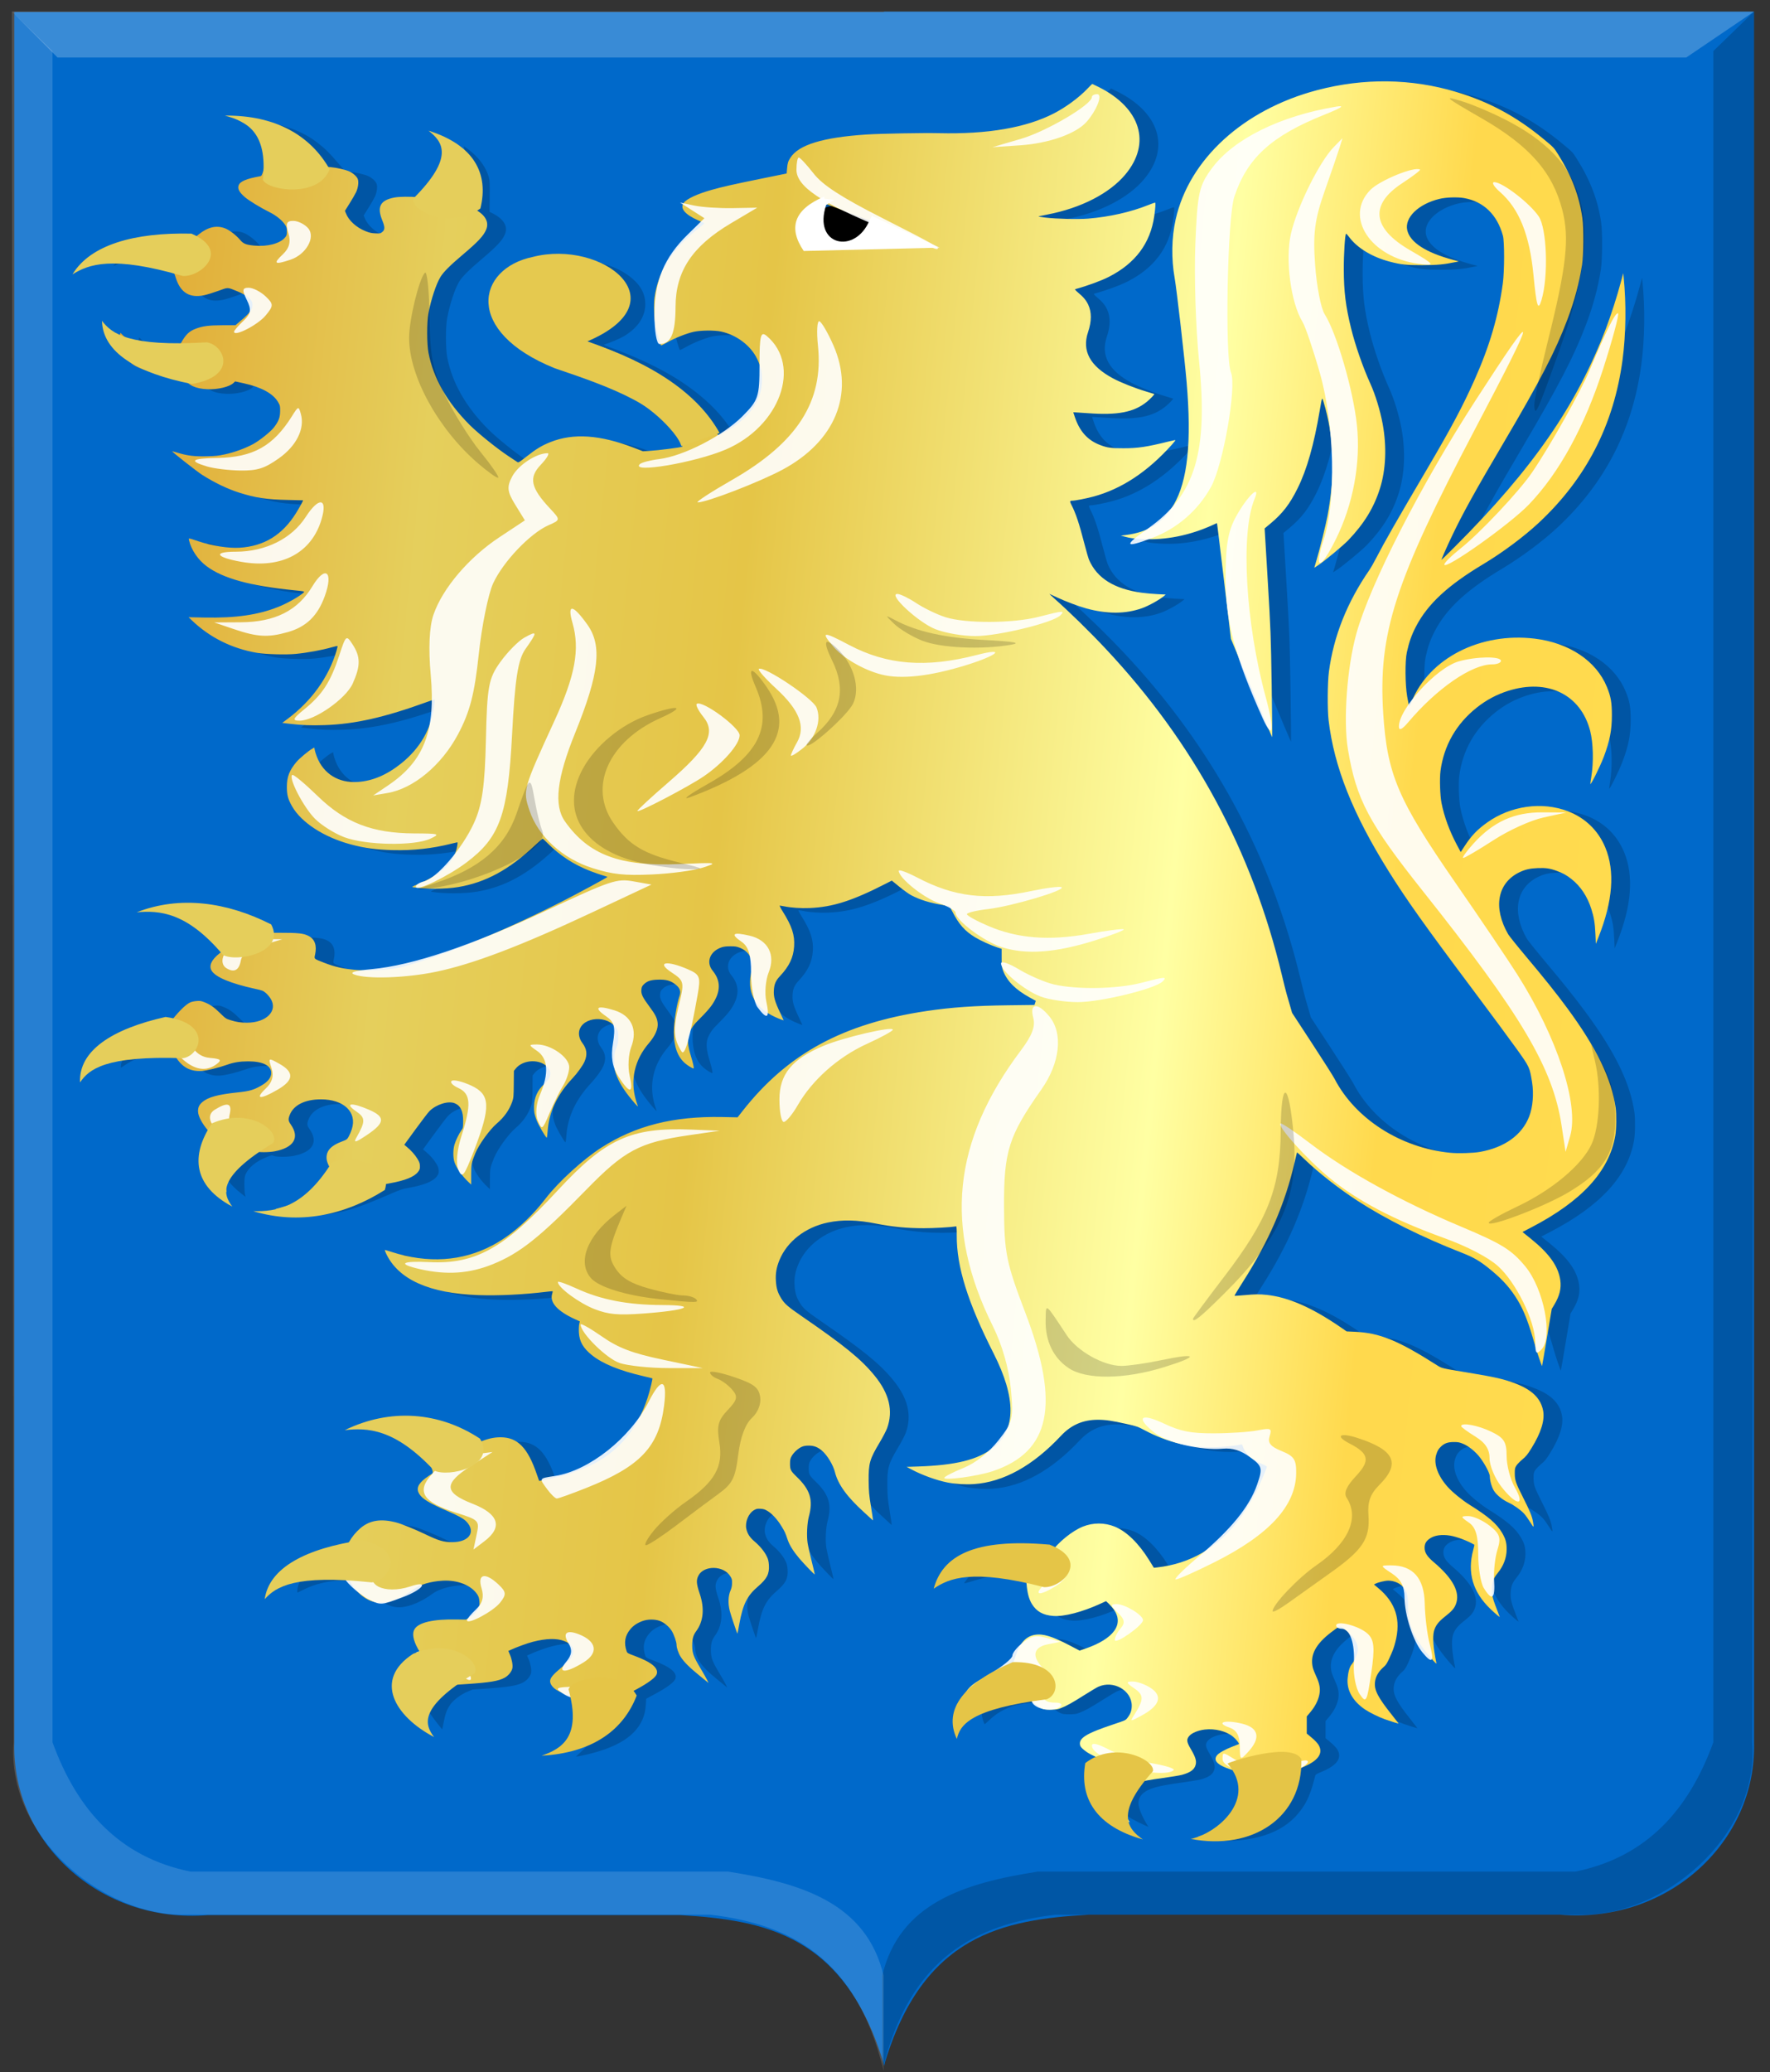<?xml version="1.0" encoding="UTF-8" standalone="no"?>
<!-- Created with Inkscape (http://www.inkscape.org/) -->

<svg
   xmlns:dc="http://purl.org/dc/elements/1.1/"
   xmlns:cc="http://creativecommons.org/ns#"
   xmlns:rdf="http://www.w3.org/1999/02/22-rdf-syntax-ns#"
   xmlns:svg="http://www.w3.org/2000/svg"
   xmlns="http://www.w3.org/2000/svg"
   xmlns:xlink="http://www.w3.org/1999/xlink"
   xmlns:sodipodi="http://sodipodi.sourceforge.net/DTD/sodipodi-0.dtd"
   xmlns:inkscape="http://www.inkscape.org/namespaces/inkscape"
   width="219.031"
   height="256.281"
   id="svg11723"
   version="1.1"
   inkscape:version="0.48.4 r9939"
   sodipodi:docname="Nieuw document 102">
  <rect width="100%" height="100%" fill="#333333" stroke="none"/>
  <defs
     id="defs11725">
    <linearGradient
       gradientTransform="translate(53.538,-39.878)"
       gradientUnits="userSpaceOnUse"
       y2="-32.554"
       x2="88.641"
       y1="-32.554"
       x1="73.236"
       id="linearGradient6983"
       xlink:href="#linearGradient21651"
       inkscape:collect="always" />
    <linearGradient
       gradientTransform="translate(53.538,-39.878)"
       gradientUnits="userSpaceOnUse"
       y2="-32.302"
       x2="70.206"
       y1="-32.302"
       x1="53.538"
       id="linearGradient6973"
       xlink:href="#linearGradient3984"
       inkscape:collect="always" />
    <linearGradient
       id="linearGradient3984">
      <stop
         id="stop3986"
         offset="0"
         style="stop-color:#a3a3a3;stop-opacity:1;" />
      <stop
         id="stop3988"
         offset="0.143"
         style="stop-color:#b0b0b0;stop-opacity:1;" />
      <stop
         style="stop-color:#d1d1d1;stop-opacity:1;"
         offset="0.321"
         id="stop3990" />
      <stop
         id="stop3992"
         offset="0.5"
         style="stop-color:#bdbdbd;stop-opacity:1;" />
      <stop
         style="stop-color:#e5e5e5;stop-opacity:1;"
         offset="0.75"
         id="stop3994" />
      <stop
         id="stop3996"
         offset="0.875"
         style="stop-color:#cccccc;stop-opacity:1;" />
      <stop
         style="stop-color:#cccccc;stop-opacity:1;"
         offset="1"
         id="stop3998" />
    </linearGradient>
    <linearGradient
       gradientUnits="userSpaceOnUse"
       y2="447.256"
       x2="438.368"
       y1="449.399"
       x1="249.661"
       id="linearGradient5869"
       xlink:href="#linearGradient4070-8-2-8-8-7-0-6-5"
       inkscape:collect="always"
       gradientTransform="translate(40,54.281)" />
    <linearGradient
       id="linearGradient21651">
      <stop
         style="stop-color:#cc992d;stop-opacity:1;"
         offset="0"
         id="stop21653" />
      <stop
         style="stop-color:#e1a832;stop-opacity:1;"
         offset="0.143"
         id="stop21655" />
      <stop
         id="stop21657"
         offset="0.321"
         style="stop-color:#e5cf5c;stop-opacity:1;" />
      <stop
         style="stop-color:#e5c547;stop-opacity:1;"
         offset="0.5"
         id="stop21659" />
      <stop
         id="stop21661"
         offset="0.75"
         style="stop-color:#ffffa3;stop-opacity:1;" />
      <stop
         style="stop-color:#ffd94d;stop-opacity:1;"
         offset="0.875"
         id="stop21663" />
      <stop
         id="stop21665"
         offset="1"
         style="stop-color:#ffdb4e;stop-opacity:1;" />
    </linearGradient>
    <linearGradient
       gradientUnits="userSpaceOnUse"
       y2="365.43"
       x2="440.023"
       y1="370.43"
       x1="178.618"
       id="linearGradient3953"
       xlink:href="#linearGradient21651"
       inkscape:collect="always"
       gradientTransform="translate(40,54.281)" />
    <linearGradient
       id="linearGradient4070-8-2-8-8-7-0-6-5">
      <stop
         id="stop4072-1-2-6-4-1-4-7-9"
         offset="0"
         style="stop-color:#a3a3a3;stop-opacity:1;" />
      <stop
         id="stop4074-8-0-7-0-4-8-7-1"
         offset="0.143"
         style="stop-color:#b0b0b0;stop-opacity:1;" />
      <stop
         style="stop-color:#d1d1d1;stop-opacity:1;"
         offset="0.321"
         id="stop4076-6-1-0-3-7-5-9-8" />
      <stop
         id="stop4078-0-2-8-7-6-7-6-1"
         offset="0.5"
         style="stop-color:#bdbdbd;stop-opacity:1;" />
      <stop
         style="stop-color:#e5e5e5;stop-opacity:1;"
         offset="0.75"
         id="stop4080-2-7-1-8-8-3-4-7" />
      <stop
         id="stop4082-4-7-8-3-2-3-1-8"
         offset="0.875"
         style="stop-color:#cccccc;stop-opacity:1;" />
      <stop
         style="stop-color:#cccccc;stop-opacity:1;"
         offset="1"
         id="stop4084-9-0-3-1-3-0-9-6" />
    </linearGradient>
    <linearGradient
       gradientUnits="userSpaceOnUse"
       y2="365.301"
       x2="308.787"
       y1="363.158"
       x1="127.12"
       id="linearGradient5861"
       xlink:href="#linearGradient4070-8-2-8-8-7-0-6-5"
       inkscape:collect="always"
       gradientTransform="translate(40,54.281)" />
    <linearGradient
       inkscape:collect="always"
       xlink:href="#linearGradient21651"
       id="linearGradient12410"
       x1="229.259"
       y1="462.543"
       x2="454.741"
       y2="485.043"
       gradientUnits="userSpaceOnUse" />
  </defs>
  <sodipodi:namedview
     id="base"
     pagecolor="#ffffff"
     bordercolor="#666666"
     borderopacity="1.0"
     inkscape:pageopacity="0.0"
     inkscape:pageshadow="2"
     inkscape:zoom="1.4"
     inkscape:cx="200.91404"
     inkscape:cy="111.14481"
     inkscape:document-units="px"
     inkscape:current-layer="layer1"
     showgrid="false"
     fit-margin-top="0"
     fit-margin-left="0"
     fit-margin-right="0"
     fit-margin-bottom="0"
     inkscape:window-width="1600"
     inkscape:window-height="837"
     inkscape:window-x="-8"
     inkscape:window-y="-8"
     inkscape:window-maximized="1" />
  <g
     inkscape:label="Laag 1"
     inkscape:groupmode="layer"
     id="layer1"
     transform="translate(-253.594,-366.438)">
    <path
       sodipodi:nodetypes="cccccccc"
       id="path2830"
       d="m 363.028,367.922 -107.659,0 0,214.06 c -0.355,12.19 10.508,22.427 23.97,21.317 l 30.297,0 28.099,0 c 10.462,0.623 20.507,2.396 25.293,18.653 7.266,-84.042 24.354,-167.227 0,-254.029 z"
       style="fill:#0069ca;fill-opacity:1;stroke:#000000;stroke-width:1.224px;stroke-linecap:butt;stroke-linejoin:miter;stroke-opacity:0"
       inkscape:connector-curvature="0" />
    <path
       sodipodi:nodetypes="cccccccc"
       id="path2830-5"
       d="m 362.986,367.872 107.659,0 0,214.06 c 0.355,12.19 -10.508,22.427 -23.97,21.317 l -30.297,0 -28.099,0 c -10.462,0.623 -20.507,2.396 -25.293,18.653 l 0,-254.029 z"
       style="fill:#0069ca;fill-opacity:1;stroke:#000000;stroke-width:1.224px;stroke-linecap:butt;stroke-linejoin:miter;stroke-opacity:0"
       inkscape:connector-curvature="0" />
    <path
       sodipodi:nodetypes="ccccccccccc"
       id="path4051-6"
       d="m 470.645,367.872 -5.033,4.885 0,209.174 c -3.025,8.304 -8.217,14.188 -17.068,15.988 l -66.521,0 c -9.04,1.411 -17.13,3.867 -19.256,12.879 l 0,11.769 c 3.375,-14.098 11.697,-18.153 21.444,-19.319 l 64.989,0 c 10.007,0.258 22.128,-9.603 21.225,-21.317 l 0.219,-214.06 z"
       style="fill:#000000;fill-opacity:0.186;stroke:#000000;stroke-width:1.224px;stroke-linecap:butt;stroke-linejoin:miter;stroke-opacity:0"
       inkscape:connector-curvature="0" />
    <path
       sodipodi:nodetypes="ccccccccccc"
       id="path4051"
       d="m 255.06,367.872 5.033,4.885 0,209.174 c 3.025,8.304 8.217,14.188 17.068,15.988 l 66.521,0 c 9.04,1.411 17.13,3.867 19.256,12.879 l 0,11.769 c -3.375,-14.098 -11.697,-18.154 -21.444,-19.319 l -64.989,0 c -10.007,0.258 -22.128,-9.603 -21.226,-21.317 l -0.219,-214.06 z"
       style="fill:#ffffff;fill-opacity:0.151;stroke:#000000;stroke-width:1.224px;stroke-linecap:butt;stroke-linejoin:miter;stroke-opacity:0"
       inkscape:connector-curvature="0" />
    <path
       sodipodi:nodetypes="ccccc"
       id="path25964"
       d="m 255.06,367.872 5.654,5.679 201.546,0 8.385,-5.679 -215.585,0 z"
       style="fill:#ffffff;fill-opacity:0.226;stroke:#000000;stroke-width:1.224px;stroke-linecap:butt;stroke-linejoin:miter;stroke-opacity:0"
       inkscape:connector-curvature="0" />
    <path
       style="fill:#000000;fill-opacity:0.189"
       d="m 404.903,593.937 c 2.053,-0.612 3.215,-1.394 4.026,-2.71 0.644,-1.046 0.895,-2.22 0.847,-3.977 l -0.026,-0.949 -0.659,-0.179 c -2.347,-0.636 -3.162,-1.271 -2.587,-2.015 0.224,-0.29 1.001,-0.728 1.928,-1.086 0.407,-0.158 0.756,-0.294 0.775,-0.302 0.102,-0.05 -0.333,-0.605 -0.721,-0.921 -0.838,-0.68 -2.228,-1.03 -3.495,-0.879 -0.817,0.098 -1.583,0.412 -1.909,0.784 -0.377,0.43 -0.342,0.735 0.185,1.629 0.569,0.966 0.722,1.452 0.603,1.926 -0.154,0.614 -0.631,0.968 -1.704,1.264 -0.268,0.073 -1.34,0.251 -2.382,0.394 -2.889,0.396 -3.934,0.677 -4.668,1.258 -0.427,0.338 -0.644,0.779 -0.644,1.305 0,0.522 0.464,1.672 1.046,2.595 l 0.202,0.32 -0.48,-0.214 c -2.209,-0.987 -3.877,-2.151 -4.477,-3.125 -0.747,-1.213 -0.392,-2.316 1.194,-3.714 l 0.629,-0.554 -0.436,-0.195 c -1.247,-0.558 -1.607,-0.752 -2.047,-1.103 -0.341,-0.272 -0.497,-0.453 -0.536,-0.62 -0.209,-0.889 0.711,-1.459 4.26,-2.639 1.367,-0.455 1.373,-0.457 1.62,-0.785 0.368,-0.49 0.508,-0.896 0.508,-1.473 0,-1.903 -2.262,-3.187 -4.133,-2.346 -0.196,0.088 -0.967,0.547 -1.714,1.02 -1.56,0.988 -2.268,1.38 -2.941,1.633 -0.413,0.155 -0.58,0.179 -1.259,0.179 -0.698,0 -0.822,-0.019 -1.154,-0.175 -0.362,-0.17 -1.029,-0.691 -1.362,-1.064 l -0.166,-0.185 -1.15,0 c -1.754,0.013 -2.941,0.239 -4.121,0.804 -0.749,0.359 -1.391,0.805 -1.971,1.372 -0.259,0.253 -0.498,0.461 -0.531,0.461 -0.105,0 -0.333,-0.775 -0.416,-1.421 -0.098,-0.752 0.026,-1.352 0.408,-1.97 0.519,-0.839 1.386,-1.425 3.701,-2.502 0.778,-0.362 1.587,-0.762 1.796,-0.889 0.374,-0.226 0.385,-0.244 0.605,-0.954 0.515,-1.668 1.291,-2.544 2.419,-2.731 1.021,-0.169 2.147,0.176 4.357,1.335 l 1.18,0.619 0.714,-0.246 c 3.549,-1.222 4.845,-3.055 3.468,-4.905 -0.161,-0.216 -0.431,-0.522 -0.602,-0.681 l -0.31,-0.288 -0.653,0.301 c -2.259,1.041 -4.548,1.638 -5.877,1.532 -1.27,-0.1 -2.063,-0.544 -2.643,-1.479 -0.356,-0.574 -0.566,-1.355 -0.657,-2.444 -0.044,-0.525 -0.079,-0.957 -0.081,-0.961 0,0 -0.298,-0.118 -0.66,-0.253 -1.079,-0.405 -1.945,-0.571 -3.181,-0.611 -1.54,-0.05 -2.673,0.147 -5.171,0.898 -0.494,0.149 -0.913,0.258 -0.931,0.244 -0.067,-0.054 0.677,-0.967 1.163,-1.43 2.189,-2.083 5.644,-2.593 10.26,-1.515 0.611,0.143 1.134,0.248 1.163,0.233 0.028,-0.015 0.203,-0.229 0.388,-0.476 1.015,-1.365 2.684,-2.721 4.009,-3.255 1.27,-0.512 2.686,-0.512 3.953,0 1.455,0.588 2.969,2.063 4.259,4.15 l 0.582,0.941 0.38,-0.043 c 4.122,-0.46 7.47,-2.407 10.122,-5.887 0.695,-0.912 1.702,-2.566 2.286,-3.754 0.471,-0.958 1.189,-2.656 1.189,-2.811 0,-0.045 -0.176,-0.155 -0.391,-0.243 -0.679,-0.277 -1.572,-0.821 -1.908,-1.16 -0.295,-0.299 -0.576,-0.777 -0.714,-1.218 -0.035,-0.115 -0.093,-0.159 -0.175,-0.134 -0.401,0.123 -2.133,0.312 -3.153,0.344 -3.071,0.096 -5.941,-0.59 -8.775,-2.1 -0.845,-0.45 -0.947,-0.485 -2.293,-0.79 -1.708,-0.387 -2.564,-0.512 -3.499,-0.511 -1.834,0 -3.31,0.64 -4.551,1.965 -3.482,3.719 -7.121,5.741 -10.777,5.99 -1.063,0.072 -2.272,0 -3.253,-0.191 -1.383,-0.271 -3.156,-0.913 -4.522,-1.638 l -0.569,-0.302 1.393,-0.045 c 4.659,-0.153 7.396,-0.826 9.286,-2.285 2.876,-2.219 2.905,-6.157 0.086,-11.707 -3.2,-6.303 -4.583,-10.731 -4.559,-14.6 0,-0.616 -0.023,-1.114 -0.06,-1.108 -0.672,0.11 -2.772,0.231 -3.994,0.229 -2.156,0 -3.954,-0.175 -5.914,-0.568 -2.346,-0.47 -4.208,-0.51 -6,-0.131 -2.777,0.588 -5.034,2.343 -5.971,4.644 -0.375,0.92 -0.499,1.647 -0.441,2.572 0.057,0.902 0.216,1.432 0.642,2.13 0.425,0.699 0.818,1.043 2.54,2.226 5.315,3.652 7.366,5.323 9.027,7.355 1.823,2.23 2.331,4.345 1.558,6.494 -0.115,0.319 -0.537,1.129 -0.938,1.799 -1.219,2.036 -1.368,2.558 -1.35,4.707 0.014,1.304 0.05,1.75 0.292,3.209 0.153,0.932 0.266,1.695 0.249,1.695 -0.017,0 -0.129,-0.095 -0.25,-0.212 -0.122,-0.116 -0.518,-0.48 -0.88,-0.807 -2.079,-1.879 -3.203,-3.432 -3.579,-4.939 -0.221,-0.887 -0.937,-2.078 -1.588,-2.643 -0.524,-0.455 -0.996,-0.641 -1.627,-0.643 -0.39,0 -0.625,0.036 -0.868,0.139 -0.454,0.191 -0.996,0.677 -1.258,1.127 -0.183,0.315 -0.217,0.466 -0.219,0.966 0,0.742 0.078,0.899 0.832,1.625 1.672,1.611 2.054,2.861 1.5,4.916 -0.218,0.811 -0.292,2.397 -0.153,3.286 0.056,0.353 0.282,1.365 0.504,2.249 0.222,0.884 0.393,1.616 0.381,1.626 -0.046,0.036 -1.384,-1.355 -1.944,-2.02 -0.72,-0.856 -1.19,-1.613 -1.415,-2.279 -0.294,-0.872 -0.333,-0.955 -0.751,-1.647 -0.506,-0.836 -1.156,-1.553 -1.716,-1.892 -0.357,-0.216 -0.507,-0.264 -0.893,-0.286 -0.413,-0.023 -0.502,0 -0.807,0.173 -0.683,0.398 -1.13,1.486 -0.947,2.312 0.134,0.608 0.433,1.064 1.036,1.576 0.656,0.558 1.183,1.2 1.49,1.817 0.178,0.356 0.239,0.606 0.27,1.102 0.067,1.067 -0.246,1.68 -1.329,2.608 -1.372,1.175 -1.883,2.195 -2.333,4.658 -0.122,0.665 -0.228,1.202 -0.237,1.193 -0.065,-0.062 -0.801,-2.259 -0.944,-2.813 -0.231,-0.897 -0.197,-1.863 0.086,-2.502 0.131,-0.296 0.192,-0.582 0.196,-0.928 0.014,-0.431 -0.028,-0.553 -0.241,-0.886 -0.829,-1.295 -3.228,-1.334 -3.908,-0.063 -0.305,0.57 -0.276,1.006 0.151,2.272 0.608,1.803 0.457,3.407 -0.435,4.613 -0.377,0.509 -0.5,0.956 -0.497,1.804 0,0.923 0.159,1.349 1.026,2.798 0.358,0.597 0.727,1.249 0.821,1.448 l 0.171,0.362 -1.135,-0.922 c -1.238,-1.005 -1.915,-1.684 -2.317,-2.32 -0.279,-0.443 -0.501,-1.092 -0.503,-1.471 0,-0.346 -0.298,-1.216 -0.576,-1.69 -0.312,-0.532 -0.957,-1.077 -1.509,-1.274 -0.639,-0.228 -1.5,-0.217 -2.152,0.027 -0.647,0.242 -1.115,0.557 -1.481,0.998 -0.671,0.808 -0.821,1.67 -0.471,2.703 0.087,0.254 0.122,0.275 0.977,0.592 2.14,0.794 3.024,1.53 2.746,2.288 -0.148,0.404 -1.04,1.071 -2.444,1.827 l -1.162,0.626 -0.05,0.79 c -0.166,2.663 -2.013,4.512 -5.657,5.665 -0.789,0.25 -2.11,0.575 -2.688,0.661 l -0.313,0.047 0.666,-0.619 c 1.305,-1.214 2.055,-2.187 2.428,-3.154 0.244,-0.634 0.262,-1.67 0.039,-2.282 l -0.148,-0.406 -0.506,-0.147 c -0.83,-0.242 -2.207,-0.829 -2.638,-1.126 -0.438,-0.302 -0.705,-0.689 -0.708,-1.026 -0.014,-0.39 0.329,-0.801 1.314,-1.624 0.526,-0.44 1.053,-0.937 1.17,-1.105 0.687,-0.983 0.428,-1.779 -0.726,-2.233 -0.943,-0.371 -2.209,-0.343 -3.895,0.086 -0.697,0.177 -2.037,0.666 -2.775,1.013 l -0.257,0.12 0.188,0.442 c 0.246,0.578 0.38,1.287 0.315,1.668 -0.074,0.425 -0.484,0.938 -0.963,1.2 -0.751,0.411 -1.804,0.587 -4.666,0.781 l -1.606,0.108 -0.659,0.273 c -0.822,0.34 -1.784,1.081 -2.155,1.658 -0.455,0.708 -0.583,1.096 -0.895,2.724 l -0.056,0.288 -0.468,-0.584 c -1.661,-2.07 -2.396,-3.532 -2.396,-4.761 0,-1.163 0.388,-1.835 1.63,-2.821 l 0.854,-0.679 -0.334,-0.608 c -0.585,-1.066 -0.716,-1.893 -0.383,-2.409 0.529,-0.818 2.305,-1.224 5.15,-1.176 l 1.194,0.02 0.385,-0.222 c 0.486,-0.28 0.844,-0.635 1.113,-1.103 0.185,-0.324 0.206,-0.431 0.173,-0.904 -0.027,-0.407 -0.088,-0.616 -0.25,-0.866 -0.743,-1.15 -2.425,-1.825 -4.288,-1.72 -1.494,0.084 -2.819,0.475 -3.619,1.067 -1.247,0.923 -2.643,1.528 -3.781,1.64 -1.466,0.144 -2.885,-0.714 -3.923,-2.373 -0.182,-0.292 -0.381,-0.562 -0.442,-0.6 -0.205,-0.13 -1.9,-0.304 -2.951,-0.304 -1.811,0 -3.452,0.394 -5.006,1.199 -0.285,0.147 -0.535,0.268 -0.556,0.268 -0.083,0 -0.033,-0.518 0.084,-0.876 0.419,-1.287 1.595,-2.231 3.871,-3.109 0.939,-0.362 3.101,-0.996 4.145,-1.215 0.326,-0.068 0.375,-0.107 0.562,-0.447 0.352,-0.636 0.849,-1.248 1.403,-1.726 1.171,-1.011 2.584,-1.233 4.514,-0.71 0.645,0.175 2.317,0.854 3.459,1.405 1.713,0.826 2.349,1.016 3.4,1.016 2.11,0 2.986,-1.271 1.762,-2.556 -0.332,-0.349 -1.032,-0.734 -2.393,-1.319 -2.133,-0.916 -3.062,-1.48 -3.434,-2.088 -0.398,-0.649 -0.168,-1.236 0.76,-1.942 0.265,-0.202 0.588,-0.422 0.717,-0.489 0.295,-0.154 0.279,-0.257 -0.244,-1.556 -0.599,-1.488 -1.107,-2.222 -2.023,-2.93 -1.029,-0.794 -2.452,-1.202 -4.288,-1.229 -0.487,-0.013 -0.885,-0.023 -0.885,-0.033 0,-0.052 1.442,-0.552 2.11,-0.731 1.191,-0.319 1.87,-0.414 2.996,-0.419 1.293,0 2.174,0.154 3.335,0.608 1.108,0.432 1.98,0.968 3.098,1.901 l 0.933,0.779 0.867,-0.352 c 1.109,-0.45 1.829,-0.616 2.685,-0.618 2.104,0 3.365,1.284 4.489,4.591 0.146,0.428 0.273,0.787 0.282,0.797 0.037,0.04 2.274,-0.45 3.087,-0.676 1.149,-0.319 2.828,-0.979 3.767,-1.482 3.63,-1.943 5.94,-5.147 7.019,-9.734 0.097,-0.411 0.159,-0.761 0.139,-0.778 -0.02,-0.016 -0.532,-0.144 -1.137,-0.283 -2.921,-0.674 -5.026,-1.534 -6.345,-2.595 -1.079,-0.867 -1.546,-1.68 -1.609,-2.805 -0.02,-0.38 -0.014,-0.844 0.039,-1.03 l 0.078,-0.338 -0.613,-0.279 c -2.138,-0.972 -3.13,-2.061 -2.82,-3.094 0.056,-0.184 0.086,-0.345 0.071,-0.357 -0.015,-0.013 -0.363,0.019 -0.771,0.068 -2.844,0.346 -5.92,0.496 -8.41,0.411 -6.088,-0.208 -9.922,-1.933 -11.435,-5.147 -0.114,-0.241 -0.177,-0.438 -0.141,-0.438 0.037,0 0.397,0.107 0.802,0.238 4.505,1.457 8.752,1.18 12.513,-0.815 2.324,-1.232 4.64,-3.275 6.586,-5.807 1.562,-2.033 4.64,-4.84 6.88,-6.276 4.239,-2.717 8.924,-3.9 14.955,-3.78 l 1.903,0.039 0.603,-0.769 c 5.573,-7.104 12.445,-10.84 22.768,-12.38 3.084,-0.46 5.966,-0.662 10.184,-0.713 l 3.184,-0.039 0.081,-0.255 0.081,-0.255 -0.712,-0.391 c -1.776,-0.974 -2.811,-2.002 -3.319,-3.296 -0.171,-0.436 -0.193,-0.62 -0.193,-1.617 l 0,-1.125 -0.545,-0.179 c -0.825,-0.271 -2.079,-0.845 -2.76,-1.261 -1.259,-0.771 -1.98,-1.587 -2.786,-3.156 -0.168,-0.326 -0.336,-0.618 -0.373,-0.649 -0.039,-0.031 -0.414,-0.114 -0.837,-0.182 -1.603,-0.262 -2.805,-0.635 -3.899,-1.209 -0.272,-0.143 -0.92,-0.608 -1.442,-1.033 l -0.948,-0.773 -0.741,0.379 c -4.138,2.12 -6.564,2.896 -9.435,3.015 -1.076,0.045 -2.265,-0.035 -3.135,-0.211 -0.256,-0.052 -0.506,-0.094 -0.556,-0.094 -0.05,0 0.109,0.318 0.353,0.708 1.158,1.845 1.515,2.935 1.423,4.348 -0.087,1.357 -0.605,2.448 -1.725,3.64 -0.559,0.596 -0.739,1.01 -0.783,1.808 -0.044,0.787 0.128,1.389 0.799,2.789 0.23,0.48 0.417,0.885 0.417,0.901 0,0.016 -0.269,-0.079 -0.597,-0.211 -2.765,-1.107 -3.933,-2.955 -3.468,-5.49 0.084,-0.453 0.144,-1.032 0.137,-1.288 -0.03,-0.908 -0.566,-1.621 -1.495,-1.986 -0.397,-0.156 -0.566,-0.182 -1.165,-0.182 -0.49,0 -0.811,0.036 -1.071,0.122 -1.465,0.478 -1.991,1.839 -1.124,2.903 0.905,1.111 0.996,2.272 0.283,3.613 -0.401,0.754 -0.827,1.265 -2.24,2.683 -0.466,0.467 -0.831,1.043 -1.004,1.581 -0.192,0.599 -0.113,1.44 0.243,2.595 0.293,0.949 0.436,1.613 0.348,1.613 -0.138,0 -0.708,-0.348 -1.05,-0.641 -0.924,-0.792 -1.386,-2.072 -1.386,-3.841 0,-1.257 0.346,-3.47 0.698,-4.471 0.202,-0.573 0.06,-0.992 -0.481,-1.423 -0.61,-0.485 -1.165,-0.638 -2.193,-0.606 -0.902,0.028 -1.333,0.175 -1.758,0.598 -0.199,0.198 -0.256,0.327 -0.285,0.644 -0.049,0.535 0.15,0.948 0.999,2.088 0.73,0.98 0.944,1.404 1.017,2.024 0.082,0.697 -0.305,1.594 -1.075,2.489 -1.779,2.067 -2.349,4.555 -1.617,7.057 0.085,0.29 0.182,0.583 0.215,0.653 0.133,0.273 -0.137,0.013 -0.726,-0.702 -1.041,-1.263 -1.591,-2.165 -1.975,-3.242 -0.158,-0.443 -0.188,-0.684 -0.189,-1.514 -3e-4,-0.911 0.02,-1.036 0.245,-1.613 0.208,-0.532 0.245,-0.734 0.247,-1.35 0,-0.662 -0.017,-0.756 -0.229,-1.101 -1.022,-1.663 -4.136,-1.489 -4.589,0.256 -0.126,0.485 0.017,1.074 0.377,1.545 0.556,0.73 0.641,1.433 0.275,2.284 -0.211,0.491 -0.887,1.435 -1.469,2.052 -1.927,2.043 -2.952,4.22 -3.108,6.6 -0.028,0.425 -0.077,0.774 -0.108,0.774 -0.117,0 -1.068,-1.634 -1.264,-2.172 -0.278,-0.764 -0.318,-0.986 -0.307,-1.719 0.016,-1.069 0.439,-1.996 1.244,-2.724 0.791,-0.716 0.973,-1.381 0.538,-1.974 -0.862,-1.176 -3.109,-1.144 -4.063,0.059 l -0.213,0.269 -0.014,1.646 c -0.014,1.492 -0.026,1.695 -0.194,2.172 -0.358,1.019 -0.986,1.905 -1.914,2.699 -0.889,0.761 -2.221,2.61 -2.656,3.687 -0.478,1.184 -0.503,1.312 -0.506,2.622 l 0,1.239 -0.27,-0.252 c -0.844,-0.787 -1.561,-1.792 -1.799,-2.523 -0.185,-0.568 -0.186,-1.541 0,-2.168 0.155,-0.527 0.58,-1.399 0.882,-1.808 0.166,-0.225 0.187,-0.342 0.191,-1.084 0.014,-1.242 -0.312,-1.921 -1.042,-2.223 -0.794,-0.328 -2.274,0.131 -3.124,0.971 -0.161,0.159 -0.928,1.16 -1.705,2.226 l -1.413,1.937 0.321,0.268 c 0.552,0.461 0.987,0.948 1.303,1.46 0.25,0.404 0.306,0.569 0.311,0.907 0.014,0.349 -0.033,0.462 -0.241,0.731 -0.471,0.607 -1.586,1.055 -3.459,1.392 -0.831,0.149 -1.05,0.225 -2.652,0.919 -3.675,1.593 -5.575,2.178 -7.79,2.399 -0.877,0.087 -3.344,0.056 -3.665,-0.045 -0.166,-0.053 -0.115,-0.079 0.412,-0.215 1.027,-0.264 2.763,-0.844 3.445,-1.15 1.658,-0.745 2.587,-1.505 3.126,-2.555 l 0.193,-0.376 -0.375,-0.644 c -0.454,-0.78 -0.594,-1.229 -0.537,-1.727 0.084,-0.744 0.651,-1.288 1.806,-1.734 0.698,-0.269 0.725,-0.289 0.931,-0.654 0.116,-0.207 0.289,-0.619 0.383,-0.917 0.664,-2.098 -0.993,-3.684 -3.839,-3.675 -1.967,0 -3.373,0.709 -3.845,1.923 -0.213,0.547 -0.193,0.728 0.134,1.194 1.128,1.613 0.37,2.864 -2.005,3.309 -0.757,0.142 -2.045,0.142 -2.401,0 -0.273,-0.108 -0.279,-0.107 -0.96,0.166 -1.265,0.508 -2.183,1.268 -2.551,2.112 -0.117,0.27 -0.151,0.543 -0.151,1.235 0,0.489 0.03,1.037 0.068,1.218 l 0.068,0.329 -0.589,-0.461 c -1.205,-0.943 -2.053,-2.041 -2.351,-3.044 -0.105,-0.356 -0.131,-0.647 -0.1,-1.152 0.05,-0.793 0.251,-1.337 0.765,-2.057 l 0.347,-0.486 -0.315,-0.355 c -0.789,-0.889 -1.311,-1.87 -1.31,-2.463 0,-0.499 0.146,-0.801 0.552,-1.148 0.695,-0.594 1.898,-0.922 4.306,-1.176 1.511,-0.159 2.001,-0.298 2.936,-0.829 0.852,-0.485 1.264,-1.003 1.264,-1.59 0,-0.904 -1.046,-1.429 -2.841,-1.427 -1.041,0 -1.804,0.124 -2.645,0.426 -0.993,0.357 -2.473,0.72 -3.106,0.763 -1.432,0.096 -2.471,-0.477 -3.262,-1.801 l -0.281,-0.47 -0.933,-0.141 c -3.265,-0.494 -5.47,-0.164 -7.327,1.096 l -0.524,0.355 0,-0.22 c 0,-0.336 0.324,-1.285 0.585,-1.718 0.83,-1.371 2.338,-2.082 4.842,-2.282 0.486,-0.039 1.21,-0.062 1.608,-0.051 l 0.725,0.02 0.928,-1.152 c 0.947,-1.177 1.738,-1.925 2.258,-2.138 0.155,-0.063 0.497,-0.13 0.762,-0.15 0.422,-0.031 0.544,-0.013 0.996,0.17 0.682,0.271 1.171,0.619 1.948,1.385 0.612,0.603 0.673,0.643 1.239,0.818 0.746,0.23 1.264,0.31 2.016,0.31 2.414,0 3.866,-1.46 2.947,-2.962 -0.144,-0.235 -0.419,-0.56 -0.612,-0.722 -0.323,-0.272 -0.421,-0.309 -1.313,-0.505 -3.041,-0.666 -4.91,-1.447 -5.387,-2.25 -0.356,-0.601 -0.031,-1.327 0.943,-2.108 l 0.607,-0.486 0.041,-0.536 c 0.097,-1.269 -0.543,-2.367 -1.874,-3.223 -0.551,-0.354 -1.442,-0.797 -2.056,-1.022 l -0.453,-0.166 0.535,-0.086 c 0.824,-0.131 2.557,-0.126 3.294,0.013 1.414,0.262 2.253,0.705 3.792,2.005 l 1.093,0.924 2.297,0 c 2.606,0 3.171,0.062 3.83,0.417 0.729,0.393 0.994,1.175 0.764,2.253 -0.126,0.587 -0.19,0.524 1.03,1.004 1.457,0.574 2.51,0.804 4.287,0.938 1.804,0.136 4.344,-0.063 5.678,-0.444 5.602,-1.6 12.185,-4.305 19.518,-8.018 1.936,-0.98 5.719,-3.025 5.666,-3.062 -0.035,-0.024 -0.307,-0.112 -0.601,-0.194 -0.294,-0.082 -0.98,-0.32 -1.524,-0.53 -2.05,-0.792 -3.788,-1.926 -5.317,-3.469 -0.28,-0.283 -0.537,-0.523 -0.572,-0.533 -0.034,-0.013 -0.465,0.36 -0.957,0.823 -3.203,3.017 -6.11,4.595 -9.501,5.161 -1.597,0.266 -4.067,0.274 -5.599,0.017 -0.175,-0.029 -0.098,-0.079 0.535,-0.343 2.625,-1.094 4.09,-2.328 4.743,-3.993 0.158,-0.403 0.3,-1.218 0.213,-1.218 -0.028,0 -0.337,0.072 -0.691,0.161 -2.456,0.614 -4.756,0.869 -7.268,0.807 -2.096,-0.052 -3.469,-0.238 -5.234,-0.709 -3.303,-0.882 -6.091,-2.687 -7.25,-4.693 -0.507,-0.877 -0.652,-1.413 -0.654,-2.411 0,-1.248 0.305,-2.044 1.2,-3.107 0.361,-0.429 1.484,-1.367 1.939,-1.62 l 0.258,-0.144 0.059,0.312 c 0.033,0.172 0.151,0.549 0.265,0.839 0.827,2.111 2.695,3.259 5.049,3.102 1.856,-0.123 3.619,-0.877 5.399,-2.305 2.343,-1.88 3.722,-4.297 4.074,-7.139 0.051,-0.411 0.079,-0.756 0.065,-0.767 -0.015,-0.013 -0.435,0.127 -0.933,0.308 -5.298,1.924 -8.957,2.751 -12.72,2.875 -1.655,0.055 -2.822,0.013 -4.283,-0.164 l -0.944,-0.112 0.711,-0.532 c 2.921,-2.188 5.044,-5.146 5.999,-8.36 0.094,-0.319 0.153,-0.595 0.13,-0.613 -0.023,-0.019 -0.313,0.043 -0.643,0.137 -1.273,0.362 -3.058,0.691 -4.537,0.836 -1.188,0.116 -3.744,0.045 -4.774,-0.131 -3.131,-0.54 -5.859,-1.901 -8.082,-4.032 l -0.391,-0.374 1.92,0.039 c 3.923,0.078 6.702,-0.323 9.211,-1.33 1.066,-0.428 2.481,-1.22 3.037,-1.702 0.243,-0.21 0.276,-0.2 -1.104,-0.34 -5.484,-0.555 -8.785,-1.459 -10.82,-2.965 -1.072,-0.793 -1.92,-2.04 -2.187,-3.215 -0.068,-0.303 -0.147,-0.311 1.149,0.118 1.728,0.572 3.715,0.883 5.101,0.8 3.026,-0.182 5.296,-1.574 6.988,-4.285 0.359,-0.576 0.88,-1.511 0.88,-1.58 0,0 -0.862,-0.028 -1.915,-0.047 -2.574,-0.045 -3.997,-0.261 -6.032,-0.913 -1.458,-0.467 -3.039,-1.229 -4.571,-2.204 -0.63,-0.401 -3.744,-2.848 -3.685,-2.895 0.014,-0.013 0.363,0.082 0.776,0.206 1.128,0.339 2.05,0.445 3.526,0.408 1.045,-0.027 1.388,-0.063 2.224,-0.24 1.121,-0.237 2.476,-0.728 3.467,-1.258 0.804,-0.43 2.193,-1.54 2.608,-2.085 0.576,-0.756 0.75,-1.215 0.755,-1.996 0.014,-0.648 -0.014,-0.719 -0.265,-1.146 -0.617,-1.042 -2.065,-1.828 -4.248,-2.306 l -1.055,-0.231 -0.204,0.194 c -0.51,0.485 -1.944,0.826 -3.241,0.77 -1.453,-0.062 -2.327,-0.47 -2.843,-1.329 l -0.298,-0.494 -0.838,0 c -0.874,0 -2.052,-0.12 -2.897,-0.294 -0.607,-0.124 -1.69,-0.544 -2.166,-0.837 -0.762,-0.47 -1.387,-1.288 -1.619,-2.12 -0.149,-0.534 -0.23,-1.475 -0.148,-1.709 l 0.067,-0.187 0.41,0.41 c 0.91,0.911 2.215,1.581 3.523,1.808 0.831,0.144 2.902,0.119 3.024,-0.036 0.043,-0.053 0.287,-0.478 0.545,-0.943 0.564,-1.017 0.982,-1.426 1.778,-1.736 0.871,-0.339 1.619,-0.437 3.39,-0.443 l 1.557,0 0.751,-0.64 c 0.97,-0.826 1.303,-1.26 1.348,-1.758 0.028,-0.288 -0.014,-0.438 -0.135,-0.641 -0.245,-0.384 -0.894,-0.819 -1.721,-1.155 -1.287,-0.523 -1.095,-0.518 -2.369,-0.055 -0.614,0.223 -1.402,0.466 -1.752,0.539 -1.771,0.37 -2.894,-0.302 -3.482,-2.083 l -0.188,-0.569 -0.583,-0.312 c -1.432,-0.767 -3.211,-1.465 -4.395,-1.724 -0.364,-0.079 -1.009,-0.153 -1.511,-0.173 -1.081,-0.043 -1.872,0.083 -2.752,0.436 -0.337,0.135 -0.613,0.235 -0.613,0.221 0,-0.087 0.607,-0.71 1.066,-1.094 1.352,-1.131 2.957,-1.713 5.383,-1.954 1.011,-0.1 3.521,-0.051 4.849,0.096 l 0.961,0.107 0.606,-0.484 c 1.126,-0.9 2.169,-1.144 3.223,-0.753 0.552,0.205 1.395,0.85 1.912,1.463 0.384,0.456 0.702,0.582 1.711,0.683 1.6,0.159 3.158,-0.238 3.799,-0.968 0.226,-0.258 0.25,-0.333 0.249,-0.789 0,-0.435 -0.034,-0.554 -0.247,-0.864 -0.372,-0.543 -1.095,-1.12 -1.908,-1.522 -1.105,-0.546 -2.571,-1.442 -3.056,-1.868 -0.675,-0.592 -0.897,-1.01 -0.756,-1.427 0.168,-0.5 0.931,-0.828 2.643,-1.136 0.197,-0.035 0.234,-0.096 0.412,-0.682 0.166,-0.545 0.196,-0.808 0.195,-1.729 0,-1.231 -0.079,-1.524 -0.629,-2.376 -0.62,-0.961 -1.477,-1.61 -3.282,-2.485 -0.344,-0.167 -0.275,-0.174 0.743,-0.072 3.082,0.306 5.423,1.136 7.317,2.595 0.985,0.759 1.505,1.269 2.591,2.546 l 0.876,1.029 0.557,0.048 c 0.721,0.062 1.841,0.322 2.292,0.533 0.462,0.216 0.896,0.605 1.025,0.918 0.147,0.356 0.057,1.092 -0.201,1.638 -0.118,0.25 -0.477,0.872 -0.798,1.382 l -0.583,0.928 0.13,0.329 c 0.347,0.882 1.3,1.745 2.409,2.183 0.522,0.206 0.743,0.256 1.237,0.276 0.577,0.023 0.61,0.016 0.85,-0.175 0.333,-0.266 0.332,-0.619 -0.014,-1.454 -0.675,-1.664 -0.239,-2.474 1.51,-2.804 0.607,-0.115 1.963,-0.128 2.942,-0.031 l 0.69,0.07 0.366,-0.283 c 1.782,-1.378 2.682,-3.501 2.415,-5.699 -0.054,-0.447 -0.122,-0.863 -0.15,-0.924 -0.066,-0.142 0.629,0.363 1.19,0.866 0.923,0.827 1.601,1.858 1.899,2.891 0.115,0.399 0.134,0.79 0.115,2.39 l -0.021,1.912 0.436,0.225 c 1.353,0.697 1.874,1.605 1.468,2.563 -0.332,0.784 -1.006,1.499 -2.997,3.181 -1.463,1.235 -2.271,2.045 -2.644,2.649 -0.538,0.87 -1.177,2.798 -1.502,4.533 -0.203,1.084 -0.201,3.814 0.014,4.881 0.606,3.14 2.315,6.124 5.101,8.908 1.024,1.024 3.368,2.912 4.753,3.829 0.566,0.375 1.088,0.721 1.159,0.769 0.112,0.075 0.26,-0.016 1.112,-0.688 1.205,-0.951 1.89,-1.365 2.959,-1.792 2.846,-1.135 6.133,-0.911 10.336,0.705 l 1.112,0.428 0.741,-0.042 c 1.168,-0.066 4.022,-0.432 4.148,-0.533 0.065,-0.051 -0.652,-1.167 -1.112,-1.732 -2.25,-2.766 -5.659,-5.009 -9.502,-6.251 -3.312,-1.071 -6.286,-2.371 -8.261,-3.611 -0.927,-0.582 -2.437,-1.84 -2.959,-2.465 -1.002,-1.199 -1.576,-2.48 -1.68,-3.742 -0.119,-1.454 0.472,-2.648 1.861,-3.759 1.782,-1.425 4.396,-2.129 7.277,-1.958 2.299,0.136 4.327,0.876 5.793,2.114 1.206,1.018 1.733,2.121 1.654,3.459 -0.085,1.444 -0.986,2.724 -2.614,3.712 -0.453,0.275 -1.643,0.782 -2.384,1.017 -0.188,0.059 -0.16,0.079 0.412,0.287 4.974,1.809 8.537,3.699 11.362,6.027 1.879,1.549 3.294,3.18 4.249,4.898 0.171,0.308 0.321,0.57 0.332,0.584 0.014,0.013 0.218,-0.072 0.458,-0.19 1.675,-0.824 3.196,-2.113 3.998,-3.389 0.671,-1.067 0.962,-2.078 0.958,-3.325 -0.014,-0.98 -0.156,-1.627 -0.598,-2.537 -0.798,-1.642 -2.521,-2.945 -4.456,-3.368 -0.823,-0.18 -2.55,-0.161 -3.418,0.037 -0.907,0.208 -2.337,0.778 -3.217,1.284 -0.405,0.232 -0.76,0.41 -0.791,0.396 -0.081,-0.039 -0.54,-1.624 -0.687,-2.372 -0.182,-0.932 -0.246,-2.676 -0.128,-3.545 0.428,-3.182 2.196,-6.001 5.317,-8.476 0.491,-0.389 0.877,-0.717 0.858,-0.729 -0.019,-0.013 -0.363,-0.167 -0.766,-0.345 -1.664,-0.737 -2.296,-1.509 -1.784,-2.179 0.377,-0.494 1.653,-1.087 3.422,-1.59 1.328,-0.378 2.677,-0.682 6.177,-1.395 l 3.13,-0.637 0.053,-0.619 c 0.058,-0.673 0.116,-0.865 0.398,-1.312 1.022,-1.621 4.024,-2.538 9.472,-2.893 1.708,-0.111 7.004,-0.207 8.935,-0.161 6.016,0.143 10.796,-0.682 14.225,-2.454 1.481,-0.766 3.078,-1.941 4.119,-3.031 0.32,-0.335 0.597,-0.609 0.615,-0.609 0.02,0 0.384,0.176 0.811,0.39 5.192,2.609 6.514,6.935 3.297,10.797 -1.96,2.354 -5.498,4.171 -9.684,4.973 -0.521,0.1 -1.003,0.198 -1.071,0.217 -0.067,0.02 0.321,0.09 0.865,0.155 1.365,0.164 4.022,0.228 5.271,0.127 2.635,-0.214 5.281,-0.811 7.453,-1.683 0.406,-0.163 0.777,-0.296 0.824,-0.296 0.091,0 0.056,0.626 -0.096,1.679 -0.485,3.356 -2.342,5.836 -5.623,7.506 -0.961,0.489 -2.676,1.116 -4.155,1.518 -0.078,0.021 0.044,0.163 0.375,0.441 0.644,0.54 0.977,0.939 1.228,1.471 0.442,0.939 0.437,2.047 -0.016,3.393 -0.78,2.321 0.227,4.195 3.074,5.723 0.988,0.53 2.702,1.209 4.141,1.639 0.521,0.156 0.96,0.292 0.976,0.302 0.06,0.04 -0.484,0.609 -0.92,0.963 -1.592,1.293 -3.608,1.683 -7.286,1.41 -0.784,-0.058 -1.513,-0.106 -1.621,-0.106 l -0.196,0 0.193,0.576 c 0.598,1.785 1.589,2.883 3.131,3.467 0.907,0.344 1.32,0.401 2.882,0.399 1.798,0 2.864,-0.161 5.585,-0.832 0.445,-0.11 0.825,-0.186 0.846,-0.169 0.02,0.016 -0.172,0.264 -0.427,0.55 -3.019,3.372 -6.25,5.503 -9.762,6.44 -0.897,0.239 -2.235,0.498 -2.578,0.498 -0.301,0 -0.319,0.087 -0.101,0.507 0.538,1.038 0.965,2.316 1.611,4.827 0.229,0.888 0.486,1.779 0.573,1.979 0.979,2.276 3.128,3.611 6.557,4.074 0.499,0.067 1.363,0.144 1.921,0.17 l 1.013,0.047 -0.19,0.164 c -0.536,0.464 -1.906,1.226 -2.746,1.526 -2.023,0.725 -4.345,0.735 -6.886,0.031 -1.022,-0.283 -2.555,-0.86 -3.665,-1.378 -0.446,-0.208 -0.848,-0.395 -0.893,-0.415 -0.046,-0.02 0.196,0.21 0.535,0.511 1.977,1.753 4.408,4.13 6.434,6.291 10.907,11.633 18.102,24.952 21.778,40.309 0.245,1.024 0.504,2.061 0.576,2.304 0.072,0.243 0.257,0.881 0.411,1.418 l 0.28,0.976 2.471,3.776 c 1.359,2.077 2.606,4.038 2.771,4.357 2.571,4.973 8.176,8.567 14.309,9.175 0.994,0.099 2.814,0.047 3.675,-0.104 3.058,-0.537 5.213,-2.077 6.109,-4.365 0.455,-1.161 0.597,-2.823 0.364,-4.257 -0.301,-1.861 -0.306,-1.871 -1.883,-4.082 -0.775,-1.086 -3.24,-4.419 -5.479,-7.406 -5.917,-7.896 -8.167,-11.058 -10.373,-14.584 -4.448,-7.107 -6.763,-12.92 -7.445,-18.695 -0.158,-1.339 -0.137,-4.664 0.039,-5.994 0.584,-4.423 2.257,-8.617 5.04,-12.636 0.15,-0.217 0.504,-0.839 0.785,-1.383 1.068,-2.064 2.487,-4.544 6.419,-11.225 2.866,-4.869 4.342,-7.643 5.771,-10.847 1.887,-4.23 2.956,-7.876 3.509,-11.964 0.207,-1.532 0.211,-5.112 0.014,-5.87 -0.703,-2.604 -2.385,-4.237 -4.805,-4.667 -0.806,-0.143 -2.204,-0.1 -3.019,0.094 -2.629,0.624 -4.381,2.323 -4.015,3.893 0.348,1.495 2.328,2.768 5.684,3.656 l 0.7,0.185 -0.412,0.087 c -1.41,0.298 -2.288,0.38 -4.118,0.382 -1.995,0 -2.608,-0.064 -4.016,-0.432 -2.193,-0.573 -4.048,-1.701 -5.051,-3.071 -0.165,-0.226 -0.327,-0.397 -0.359,-0.382 -0.135,0.067 -0.289,2.479 -0.283,4.446 0.014,2.726 0.232,4.522 0.902,7.248 0.517,2.104 1.466,4.829 2.381,6.837 0.619,1.359 1.222,3.325 1.527,4.983 0.52,2.822 0.401,5.659 -0.334,7.989 -0.748,2.372 -1.947,4.333 -3.905,6.386 -0.656,0.688 -2.998,2.627 -3.801,3.148 l -0.421,0.273 0.276,-0.937 c 0.398,-1.346 1.141,-4.338 1.345,-5.406 0.997,-5.246 0.842,-9.853 -0.48,-14.194 -0.182,-0.597 -0.177,-0.61 -0.464,1.086 -0.72,4.249 -1.585,7.287 -2.733,9.612 -0.973,1.968 -1.869,3.129 -3.392,4.395 l -0.694,0.577 0.385,6.434 c 0.36,6.023 0.391,6.849 0.487,12.932 0.056,3.574 0.079,6.477 0.051,6.452 -0.027,-0.025 -1.186,-2.772 -2.572,-6.103 l -2.521,-6.057 -0.826,-6.945 c -0.454,-3.82 -0.845,-7.041 -0.87,-7.157 l -0.044,-0.212 -0.512,0.233 c -2.854,1.301 -5.865,1.9 -8.721,1.736 -1.206,-0.07 -1.425,-0.098 -2.126,-0.281 l -0.535,-0.139 0.637,-0.08 c 2.75,-0.346 4.616,-1.526 5.911,-3.738 1.726,-2.949 2.232,-7.731 1.602,-15.148 -0.249,-2.923 -1.229,-11.457 -1.479,-12.87 -0.428,-2.42 -0.385,-5.023 0.12,-7.275 1.669,-7.446 8.389,-13.582 17.503,-15.985 5.78,-1.524 11.646,-1.45 17.207,0.216 4.064,1.217 7.425,3.026 10.792,5.808 1.289,1.065 1.3,1.077 1.854,1.961 1.655,2.643 2.585,5.1 2.977,7.868 0.168,1.184 0.144,4.548 -0.039,5.728 -0.358,2.29 -0.939,4.458 -1.829,6.814 -1.476,3.911 -3.374,7.575 -7.86,15.174 -3.514,5.954 -5.058,8.74 -6.399,11.548 -0.671,1.405 -1.357,2.968 -1.303,2.968 0.019,0 0.78,-0.746 1.692,-1.658 9.579,-9.577 15.034,-17.456 18.642,-26.927 0.618,-1.623 1.379,-3.982 1.833,-5.682 l 0.316,-1.185 0.054,0.527 c 0.334,3.255 0.281,7.052 -0.141,10.204 -1.073,8.022 -4.491,14.667 -10.36,20.141 -1.847,1.723 -4.492,3.691 -6.873,5.116 -4.376,2.618 -6.859,4.914 -8.315,7.693 -0.548,1.046 -0.858,1.921 -1.144,3.226 -0.233,1.062 -0.211,3.99 0.041,5.431 0.101,0.579 0.206,1.112 0.234,1.184 0.035,0.092 0.13,-0.066 0.316,-0.527 2.165,-5.365 8.505,-8.608 15.235,-7.791 4.269,0.518 7.619,2.76 8.935,5.981 0.484,1.185 0.614,1.924 0.614,3.49 0,1.841 -0.263,3.19 -0.998,5.135 -0.458,1.212 -1.661,3.632 -1.67,3.358 0,-0.055 0.053,-0.439 0.12,-0.856 0.299,-1.833 0.242,-4.209 -0.138,-5.688 -1.157,-4.509 -5.259,-6.512 -10.158,-4.96 -1.418,0.449 -2.687,1.126 -3.871,2.063 -2.546,2.016 -4.082,4.701 -4.495,7.854 -0.123,0.938 -0.056,3.008 0.128,3.957 0.317,1.629 0.985,3.458 1.872,5.121 l 0.502,0.941 0.464,-0.711 c 0.858,-1.314 1.557,-2.049 2.796,-2.936 2.917,-2.088 6.811,-2.631 10.014,-1.396 2.139,0.825 3.742,2.377 4.612,4.467 1.224,2.94 0.942,6.636 -0.85,11.135 l -0.315,0.79 -0.054,-1.218 c -0.06,-1.338 -0.176,-2.052 -0.504,-3.087 -0.493,-1.556 -1.33,-2.816 -2.467,-3.712 -0.603,-0.476 -1.052,-0.724 -1.808,-1.001 -0.844,-0.31 -1.372,-0.387 -2.373,-0.346 -0.96,0.039 -1.547,0.174 -2.253,0.516 -2.733,1.324 -3.287,4.376 -1.392,7.664 0.126,0.217 1.124,1.461 2.22,2.765 2.275,2.706 3.714,4.508 5.08,6.359 3.617,4.905 5.475,8.726 5.999,12.336 0.119,0.823 0.097,2.681 -0.044,3.467 -0.784,4.422 -4.135,8.076 -10.402,11.339 l -1.079,0.562 1.045,0.842 c 2.271,1.83 3.389,3.402 3.631,5.112 0.144,1.012 -0.085,1.95 -0.741,3.038 l -0.317,0.527 -0.589,3.522 c -0.324,1.937 -0.599,3.531 -0.611,3.541 -0.031,0.028 -0.658,-1.821 -0.865,-2.554 -0.784,-2.773 -1.363,-4.283 -2.133,-5.563 -0.861,-1.431 -1.79,-2.489 -3.245,-3.697 -1.385,-1.15 -2.144,-1.601 -3.731,-2.221 -4.907,-1.916 -9.366,-4.139 -12.882,-6.421 -2.266,-1.471 -4.792,-3.449 -6.506,-5.096 -0.515,-0.494 -0.945,-0.89 -0.957,-0.881 -0.014,0.013 -0.154,0.594 -0.315,1.299 -1.146,5.001 -3.181,9.703 -6.353,14.672 -0.61,0.955 -1.091,1.751 -1.07,1.768 0.02,0.017 0.56,-0.016 1.197,-0.075 1.356,-0.124 1.899,-0.131 2.777,-0.036 2.727,0.294 5.633,1.573 9.269,4.08 l 0.636,0.438 0.97,0.043 c 3.117,0.135 5.365,1.051 10.29,4.192 0.505,0.322 0.61,0.347 3.528,0.824 3.599,0.589 4.708,0.843 6.177,1.414 1.992,0.774 3.057,1.829 3.345,3.311 0.23,1.187 -0.245,2.729 -1.436,4.654 -0.489,0.791 -0.68,1.028 -1.114,1.383 -0.288,0.235 -0.622,0.576 -0.742,0.757 -0.197,0.297 -0.217,0.396 -0.214,1.021 0.014,0.837 0.104,1.12 1.067,3.026 0.812,1.607 1.067,2.235 1.187,2.923 0.137,0.783 0.117,0.785 -0.353,0.032 -0.241,-0.386 -0.576,-0.851 -0.744,-1.035 -0.43,-0.469 -1.269,-1.065 -1.921,-1.366 -0.754,-0.348 -1.501,-0.955 -1.827,-1.485 -0.272,-0.442 -0.493,-1.235 -0.498,-1.786 -0.014,-0.368 -0.574,-1.451 -1.214,-2.306 -0.529,-0.707 -1.401,-1.416 -2.083,-1.697 -0.467,-0.192 -0.614,-0.22 -1.153,-0.221 -0.717,0 -1.132,0.139 -1.55,0.521 -0.352,0.32 -0.486,0.545 -0.641,1.07 -0.329,1.116 0.212,2.61 1.436,3.968 0.598,0.664 1.778,1.628 2.685,2.194 2.346,1.463 3.368,2.343 4.036,3.473 0.436,0.738 0.571,1.232 0.565,2.069 -0.014,1.035 -0.381,2.02 -1.105,2.908 -0.504,0.62 -0.665,1.014 -0.713,1.757 -0.058,0.917 0.031,1.278 0.857,3.396 l 0.113,0.293 -0.259,-0.194 c -0.143,-0.107 -0.542,-0.464 -0.886,-0.795 -2.204,-2.112 -2.903,-4.504 -2.14,-7.322 0.091,-0.338 0.154,-0.622 0.14,-0.631 -0.778,-0.471 -2.16,-0.993 -2.996,-1.131 -1.034,-0.171 -1.928,-0.045 -2.51,0.354 -0.47,0.322 -0.655,0.646 -0.655,1.148 0,0.595 0.314,1.088 1.131,1.778 2.392,2.019 3.303,3.747 2.741,5.202 -0.207,0.536 -0.498,0.864 -1.391,1.565 -0.771,0.605 -1.149,1.111 -1.319,1.764 -0.191,0.732 -0.087,2.146 0.29,3.897 0.044,0.203 -0.016,0.158 -0.505,-0.392 -2.228,-2.5 -3.042,-4.302 -3.011,-6.659 0.019,-1.389 -0.166,-1.954 -0.822,-2.523 -0.392,-0.34 -1.03,-0.564 -1.608,-0.564 -0.395,0 -1.241,0.201 -1.57,0.374 l -0.2,0.104 0.524,0.435 c 2.166,1.799 2.84,3.927 2.12,6.693 -0.19,0.73 -0.286,0.989 -0.76,2.038 -0.222,0.491 -0.414,0.799 -0.596,0.955 -0.732,0.626 -1.095,1.246 -1.167,1.995 -0.091,0.946 0.381,1.857 2.05,3.948 0.485,0.608 0.881,1.116 0.881,1.13 0,0.032 -1.027,-0.287 -1.688,-0.523 -0.78,-0.279 -1.93,-0.846 -2.491,-1.229 -1.515,-1.034 -2.261,-2.375 -2.133,-3.838 0.071,-0.817 0.25,-1.432 0.502,-1.728 0.296,-0.347 0.674,-1.166 0.738,-1.599 0.14,-0.949 -0.459,-1.93 -1.747,-2.86 -0.444,-0.321 -0.482,-0.309 -1.529,0.491 -1.931,1.476 -2.63,2.816 -2.273,4.359 0.047,0.203 0.234,0.685 0.416,1.071 0.442,0.938 0.549,1.587 0.384,2.338 -0.157,0.713 -0.53,1.43 -1.098,2.108 l -0.446,0.533 0,1.058 0,1.058 0.626,0.523 c 0.386,0.323 0.708,0.666 0.841,0.896 0.611,1.057 -0.074,1.984 -2.057,2.781 -0.465,0.187 -0.653,0.299 -0.68,0.406 -0.455,1.812 -0.83,2.815 -1.381,3.698 -1.799,2.881 -4.848,4.288 -9.574,4.419 l -1.24,0.035 0.753,-0.224 z m -40.581,-196.225 c 4.184,-0.071 7.622,-0.14 7.64,-0.154 0.017,-0.015 -3.128,-1.234 -6.99,-2.712 -3.862,-1.477 -7.118,-2.724 -7.236,-2.771 -0.196,-0.078 -0.256,-0.063 -0.734,0.187 -2.203,1.151 -2.863,2.566 -2.049,4.395 0.088,0.199 0.258,0.547 0.376,0.774 l 0.215,0.411 0.585,0 c 0.322,0 4.008,-0.059 8.193,-0.13 z"
       id="path4697-28-9-3"
       inkscape:connector-curvature="0" />
    <path
       sodipodi:type="arc"
       style="fill:#000000;fill-opacity:1;stroke:none"
       id="path5344-7-9-2-2"
       sodipodi:cx="241.65375"
       sodipodi:cy="-1363.5604"
       sodipodi:rx="5.4800777"
       sodipodi:ry="6.3639612"
       d="m 247.134,-1363.56 c 0,3.515 -2.454,6.364 -5.48,6.364 -3.027,0 -5.48,-2.849 -5.48,-6.364 0,-3.515 2.454,-6.364 5.48,-6.364 3.027,0 5.48,2.849 5.48,6.364 z"
       transform="matrix(0.703,0,0,0.435,187.487,987.759)" />
    <path
       style="fill:url(#linearGradient12410);fill-opacity:1"
       d="m 402.589,593.369 c 2.053,-0.612 3.215,-1.394 4.026,-2.71 0.644,-1.046 0.895,-2.22 0.847,-3.977 l -0.026,-0.949 -0.659,-0.179 c -2.347,-0.636 -3.162,-1.271 -2.587,-2.015 0.225,-0.29 1.001,-0.728 1.928,-1.086 0.408,-0.158 0.756,-0.294 0.775,-0.303 0.102,-0.05 -0.333,-0.605 -0.721,-0.921 -0.838,-0.68 -2.228,-1.03 -3.495,-0.879 -0.817,0.098 -1.583,0.412 -1.909,0.784 -0.377,0.43 -0.342,0.735 0.185,1.629 0.57,0.966 0.722,1.452 0.603,1.926 -0.154,0.614 -0.631,0.968 -1.703,1.264 -0.268,0.074 -1.34,0.251 -2.382,0.394 -2.889,0.396 -3.934,0.677 -4.668,1.258 -0.427,0.338 -0.644,0.779 -0.644,1.305 0,0.522 0.464,1.672 1.046,2.595 l 0.202,0.32 -0.48,-0.214 c -2.209,-0.987 -3.877,-2.151 -4.477,-3.126 -0.747,-1.213 -0.392,-2.316 1.194,-3.714 l 0.629,-0.554 -0.436,-0.195 c -1.247,-0.558 -1.607,-0.752 -2.047,-1.103 -0.341,-0.272 -0.496,-0.453 -0.536,-0.62 -0.209,-0.889 0.711,-1.459 4.26,-2.639 1.367,-0.455 1.373,-0.457 1.62,-0.785 0.368,-0.49 0.508,-0.896 0.508,-1.473 0,-1.903 -2.262,-3.187 -4.133,-2.346 -0.196,0.088 -0.967,0.547 -1.715,1.02 -1.56,0.988 -2.268,1.38 -2.941,1.633 -0.414,0.155 -0.58,0.179 -1.259,0.179 -0.698,0 -0.822,-0.019 -1.154,-0.175 -0.362,-0.17 -1.029,-0.691 -1.362,-1.064 l -0.165,-0.185 -1.15,0 c -1.754,0.013 -2.941,0.239 -4.121,0.804 -0.749,0.359 -1.391,0.805 -1.971,1.372 -0.259,0.253 -0.498,0.461 -0.531,0.461 -0.105,0 -0.333,-0.775 -0.417,-1.421 -0.098,-0.752 0.026,-1.352 0.408,-1.97 0.519,-0.839 1.386,-1.425 3.701,-2.502 0.779,-0.362 1.587,-0.762 1.797,-0.889 0.374,-0.226 0.385,-0.244 0.604,-0.954 0.515,-1.668 1.291,-2.544 2.419,-2.731 1.021,-0.169 2.147,0.176 4.358,1.335 l 1.18,0.619 0.714,-0.246 c 3.549,-1.223 4.845,-3.055 3.468,-4.905 -0.161,-0.216 -0.432,-0.522 -0.602,-0.681 l -0.31,-0.288 -0.653,0.301 c -2.259,1.041 -4.548,1.638 -5.877,1.532 -1.271,-0.1 -2.063,-0.545 -2.643,-1.479 -0.356,-0.574 -0.566,-1.355 -0.657,-2.444 -0.044,-0.525 -0.079,-0.957 -0.081,-0.961 0,0 -0.298,-0.118 -0.66,-0.253 -1.08,-0.405 -1.945,-0.571 -3.181,-0.611 -1.54,-0.05 -2.673,0.147 -5.171,0.898 -0.494,0.149 -0.913,0.258 -0.931,0.244 -0.067,-0.053 0.677,-0.967 1.163,-1.43 2.189,-2.083 5.644,-2.593 10.26,-1.514 0.611,0.143 1.134,0.248 1.163,0.233 0.028,-0.015 0.203,-0.229 0.387,-0.476 1.015,-1.365 2.684,-2.721 4.009,-3.255 1.269,-0.512 2.686,-0.512 3.953,0 1.455,0.588 2.969,2.063 4.259,4.15 l 0.582,0.941 0.38,-0.043 c 4.122,-0.46 7.47,-2.407 10.122,-5.887 0.695,-0.912 1.702,-2.566 2.287,-3.754 0.471,-0.958 1.189,-2.656 1.189,-2.811 0,-0.045 -0.176,-0.155 -0.391,-0.243 -0.679,-0.277 -1.572,-0.821 -1.908,-1.161 -0.295,-0.299 -0.576,-0.777 -0.714,-1.218 -0.037,-0.115 -0.093,-0.159 -0.175,-0.134 -0.401,0.123 -2.132,0.312 -3.153,0.344 -3.071,0.098 -5.941,-0.59 -8.775,-2.1 -0.845,-0.45 -0.947,-0.485 -2.293,-0.79 -1.708,-0.387 -2.564,-0.512 -3.499,-0.511 -1.834,0 -3.31,0.64 -4.551,1.965 -3.482,3.719 -7.121,5.741 -10.777,5.99 -1.063,0.072 -2.272,0 -3.253,-0.19 -1.383,-0.271 -3.156,-0.913 -4.522,-1.638 l -0.569,-0.302 1.393,-0.045 c 4.659,-0.153 7.396,-0.826 9.286,-2.285 2.876,-2.219 2.905,-6.157 0.086,-11.707 -3.2,-6.303 -4.583,-10.731 -4.559,-14.6 0.014,-0.616 -0.023,-1.114 -0.06,-1.108 -0.672,0.11 -2.772,0.231 -3.994,0.229 -2.156,0 -3.954,-0.175 -5.914,-0.568 -2.346,-0.47 -4.208,-0.51 -6,-0.131 -2.777,0.588 -5.034,2.343 -5.971,4.644 -0.375,0.92 -0.499,1.647 -0.441,2.572 0.056,0.902 0.216,1.432 0.642,2.13 0.425,0.699 0.818,1.043 2.54,2.226 5.315,3.652 7.366,5.323 9.027,7.355 1.823,2.23 2.33,4.345 1.558,6.494 -0.115,0.319 -0.537,1.129 -0.938,1.799 -1.219,2.036 -1.369,2.558 -1.35,4.707 0.014,1.304 0.05,1.75 0.291,3.209 0.153,0.932 0.266,1.695 0.249,1.695 -0.017,0 -0.129,-0.095 -0.25,-0.212 -0.121,-0.116 -0.518,-0.48 -0.88,-0.807 -2.078,-1.879 -3.203,-3.432 -3.579,-4.939 -0.221,-0.886 -0.937,-2.078 -1.588,-2.643 -0.524,-0.455 -0.996,-0.641 -1.627,-0.643 -0.39,0 -0.626,0.036 -0.869,0.139 -0.454,0.191 -0.996,0.677 -1.258,1.128 -0.183,0.315 -0.218,0.466 -0.219,0.966 0,0.742 0.078,0.899 0.832,1.625 1.672,1.611 2.054,2.861 1.5,4.916 -0.218,0.81 -0.292,2.397 -0.153,3.286 0.054,0.353 0.282,1.365 0.504,2.249 0.222,0.884 0.393,1.616 0.381,1.626 -0.046,0.036 -1.384,-1.355 -1.943,-2.02 -0.72,-0.856 -1.19,-1.613 -1.415,-2.279 -0.294,-0.872 -0.333,-0.955 -0.751,-1.647 -0.506,-0.836 -1.156,-1.553 -1.716,-1.892 -0.357,-0.216 -0.507,-0.264 -0.893,-0.286 -0.413,-0.023 -0.501,0 -0.806,0.173 -0.683,0.398 -1.129,1.486 -0.948,2.312 0.134,0.608 0.433,1.064 1.036,1.576 0.656,0.558 1.183,1.2 1.49,1.817 0.178,0.356 0.239,0.606 0.27,1.102 0.067,1.067 -0.246,1.68 -1.329,2.608 -1.372,1.175 -1.883,2.195 -2.333,4.658 -0.122,0.665 -0.228,1.202 -0.237,1.193 -0.064,-0.062 -0.802,-2.259 -0.944,-2.813 -0.231,-0.897 -0.198,-1.863 0.086,-2.502 0.131,-0.296 0.192,-0.582 0.196,-0.928 0.014,-0.431 -0.028,-0.553 -0.241,-0.886 -0.829,-1.295 -3.228,-1.333 -3.908,-0.063 -0.305,0.57 -0.276,1.007 0.151,2.272 0.608,1.803 0.457,3.407 -0.435,4.613 -0.376,0.509 -0.5,0.956 -0.497,1.804 0,0.923 0.159,1.349 1.026,2.798 0.358,0.597 0.727,1.249 0.821,1.448 l 0.171,0.362 -1.135,-0.922 c -1.238,-1.005 -1.915,-1.684 -2.317,-2.32 -0.28,-0.443 -0.501,-1.092 -0.503,-1.471 0,-0.346 -0.298,-1.216 -0.576,-1.69 -0.312,-0.532 -0.957,-1.077 -1.509,-1.274 -0.638,-0.228 -1.5,-0.217 -2.152,0.027 -0.647,0.242 -1.115,0.557 -1.481,0.998 -0.671,0.808 -0.821,1.67 -0.471,2.703 0.087,0.254 0.122,0.275 0.977,0.592 2.14,0.794 3.024,1.53 2.746,2.288 -0.148,0.404 -1.041,1.071 -2.444,1.827 l -1.162,0.625 -0.05,0.79 c -0.166,2.663 -2.013,4.512 -5.657,5.665 -0.789,0.25 -2.11,0.574 -2.688,0.661 l -0.313,0.047 0.666,-0.619 c 1.305,-1.214 2.055,-2.187 2.427,-3.154 0.245,-0.635 0.262,-1.67 0.039,-2.282 l -0.149,-0.406 -0.505,-0.147 c -0.83,-0.242 -2.207,-0.829 -2.638,-1.126 -0.438,-0.302 -0.705,-0.689 -0.708,-1.026 0,-0.391 0.329,-0.801 1.314,-1.624 0.526,-0.44 1.053,-0.937 1.171,-1.105 0.687,-0.983 0.428,-1.779 -0.726,-2.233 -0.943,-0.371 -2.209,-0.343 -3.895,0.086 -0.697,0.178 -2.037,0.667 -2.775,1.013 l -0.257,0.12 0.188,0.442 c 0.246,0.578 0.38,1.287 0.315,1.668 -0.074,0.425 -0.485,0.938 -0.963,1.2 -0.752,0.411 -1.804,0.587 -4.666,0.781 l -1.606,0.108 -0.659,0.273 c -0.822,0.34 -1.784,1.081 -2.155,1.658 -0.455,0.708 -0.583,1.096 -0.896,2.724 l -0.056,0.288 -0.469,-0.584 c -1.661,-2.07 -2.396,-3.532 -2.396,-4.761 0,-1.163 0.388,-1.835 1.63,-2.821 l 0.854,-0.679 -0.334,-0.608 c -0.585,-1.066 -0.716,-1.893 -0.383,-2.409 0.529,-0.818 2.305,-1.224 5.15,-1.176 l 1.194,0.02 0.385,-0.221 c 0.486,-0.28 0.844,-0.635 1.113,-1.103 0.185,-0.323 0.206,-0.431 0.173,-0.904 -0.027,-0.407 -0.087,-0.616 -0.249,-0.866 -0.743,-1.15 -2.426,-1.825 -4.288,-1.721 -1.494,0.084 -2.819,0.475 -3.62,1.067 -1.247,0.923 -2.643,1.528 -3.781,1.64 -1.466,0.144 -2.885,-0.714 -3.923,-2.373 -0.182,-0.292 -0.381,-0.562 -0.442,-0.6 -0.205,-0.13 -1.9,-0.304 -2.951,-0.304 -1.811,0 -3.452,0.394 -5.006,1.199 -0.285,0.147 -0.535,0.268 -0.556,0.268 -0.083,0 -0.033,-0.518 0.084,-0.876 0.419,-1.287 1.595,-2.231 3.871,-3.108 0.939,-0.362 3.101,-0.996 4.145,-1.215 0.326,-0.068 0.375,-0.107 0.563,-0.447 0.352,-0.637 0.849,-1.248 1.403,-1.726 1.171,-1.011 2.584,-1.233 4.513,-0.71 0.645,0.175 2.317,0.854 3.459,1.405 1.713,0.826 2.349,1.016 3.4,1.016 2.11,0 2.987,-1.271 1.762,-2.556 -0.332,-0.349 -1.032,-0.734 -2.393,-1.319 -2.133,-0.916 -3.062,-1.48 -3.434,-2.088 -0.398,-0.649 -0.168,-1.236 0.76,-1.942 0.265,-0.202 0.588,-0.422 0.717,-0.489 0.295,-0.154 0.279,-0.257 -0.244,-1.556 -0.599,-1.488 -1.107,-2.222 -2.023,-2.93 -1.029,-0.794 -2.452,-1.202 -4.288,-1.229 -0.487,-0.013 -0.885,-0.023 -0.885,-0.033 0,-0.052 1.441,-0.552 2.11,-0.731 1.191,-0.319 1.87,-0.414 2.996,-0.419 1.293,0 2.174,0.154 3.335,0.608 1.108,0.432 1.981,0.968 3.098,1.901 l 0.933,0.779 0.867,-0.352 c 1.109,-0.45 1.829,-0.616 2.685,-0.618 2.104,0 3.364,1.284 4.489,4.591 0.146,0.428 0.272,0.787 0.282,0.797 0.037,0.04 2.273,-0.45 3.087,-0.676 1.15,-0.319 2.828,-0.979 3.767,-1.482 3.63,-1.943 5.94,-5.147 7.019,-9.734 0.097,-0.411 0.159,-0.762 0.139,-0.778 -0.02,-0.016 -0.532,-0.144 -1.137,-0.283 -2.921,-0.674 -5.025,-1.534 -6.345,-2.595 -1.079,-0.867 -1.546,-1.68 -1.609,-2.805 -0.02,-0.38 0,-0.844 0.039,-1.03 l 0.078,-0.338 -0.613,-0.279 c -2.138,-0.972 -3.13,-2.061 -2.82,-3.094 0.056,-0.184 0.086,-0.345 0.071,-0.357 -0.015,-0.013 -0.363,0.019 -0.771,0.068 -2.844,0.346 -5.92,0.496 -8.41,0.411 -6.088,-0.208 -9.922,-1.933 -11.435,-5.147 -0.113,-0.241 -0.177,-0.438 -0.141,-0.438 0.035,0 0.397,0.107 0.802,0.238 4.506,1.457 8.752,1.18 12.514,-0.815 2.324,-1.232 4.64,-3.275 6.586,-5.807 1.562,-2.033 4.641,-4.84 6.88,-6.276 4.239,-2.717 8.924,-3.9 14.955,-3.78 l 1.903,0.039 0.603,-0.769 c 5.573,-7.104 12.445,-10.84 22.768,-12.38 3.084,-0.46 5.965,-0.662 10.184,-0.713 l 3.184,-0.039 0.081,-0.255 0.081,-0.255 -0.712,-0.391 c -1.776,-0.974 -2.811,-2.002 -3.319,-3.296 -0.171,-0.436 -0.193,-0.62 -0.193,-1.617 l 0,-1.125 -0.545,-0.179 c -0.825,-0.271 -2.079,-0.844 -2.76,-1.261 -1.258,-0.77 -1.98,-1.587 -2.787,-3.156 -0.167,-0.326 -0.335,-0.618 -0.373,-0.649 -0.038,-0.031 -0.414,-0.114 -0.838,-0.182 -1.603,-0.262 -2.805,-0.635 -3.899,-1.209 -0.272,-0.143 -0.92,-0.608 -1.442,-1.033 l -0.948,-0.773 -0.74,0.379 c -4.138,2.12 -6.564,2.896 -9.435,3.016 -1.077,0.045 -2.266,-0.035 -3.135,-0.211 -0.256,-0.052 -0.506,-0.094 -0.556,-0.094 -0.05,0 0.109,0.318 0.354,0.708 1.158,1.845 1.514,2.935 1.423,4.348 -0.087,1.357 -0.605,2.448 -1.725,3.64 -0.56,0.596 -0.739,1.01 -0.783,1.808 -0.044,0.787 0.13,1.389 0.799,2.789 0.23,0.48 0.417,0.885 0.417,0.901 0,0.016 -0.269,-0.079 -0.597,-0.211 -2.765,-1.107 -3.933,-2.955 -3.468,-5.49 0.084,-0.453 0.144,-1.032 0.135,-1.288 -0.03,-0.908 -0.565,-1.621 -1.495,-1.986 -0.397,-0.156 -0.566,-0.182 -1.165,-0.182 -0.49,0 -0.811,0.036 -1.071,0.122 -1.464,0.478 -1.991,1.839 -1.124,2.903 0.905,1.111 0.996,2.272 0.283,3.613 -0.401,0.754 -0.827,1.264 -2.24,2.682 -0.466,0.467 -0.831,1.043 -1.004,1.581 -0.193,0.599 -0.114,1.44 0.244,2.595 0.293,0.949 0.436,1.613 0.347,1.613 -0.138,0 -0.708,-0.348 -1.05,-0.641 -0.924,-0.792 -1.386,-2.072 -1.386,-3.841 0,-1.257 0.346,-3.47 0.698,-4.471 0.202,-0.573 0.061,-0.992 -0.481,-1.423 -0.61,-0.485 -1.165,-0.638 -2.194,-0.606 -0.902,0.028 -1.333,0.175 -1.758,0.598 -0.199,0.198 -0.256,0.327 -0.285,0.644 -0.049,0.535 0.149,0.948 0.999,2.088 0.73,0.98 0.944,1.404 1.017,2.024 0.083,0.697 -0.305,1.594 -1.075,2.489 -1.779,2.067 -2.349,4.555 -1.617,7.057 0.085,0.29 0.182,0.583 0.215,0.653 0.133,0.273 -0.138,0.013 -0.726,-0.702 -1.04,-1.263 -1.591,-2.165 -1.975,-3.242 -0.158,-0.443 -0.188,-0.684 -0.189,-1.514 -2e-4,-0.911 0.019,-1.036 0.244,-1.613 0.208,-0.532 0.245,-0.734 0.247,-1.35 0,-0.662 -0.017,-0.756 -0.229,-1.101 -1.022,-1.663 -4.136,-1.489 -4.589,0.256 -0.126,0.485 0.017,1.074 0.377,1.545 0.556,0.73 0.641,1.433 0.275,2.284 -0.211,0.491 -0.887,1.435 -1.468,2.052 -1.927,2.043 -2.952,4.22 -3.108,6.6 -0.028,0.426 -0.077,0.774 -0.108,0.774 -0.117,0 -1.068,-1.634 -1.264,-2.172 -0.278,-0.764 -0.318,-0.986 -0.307,-1.719 0.017,-1.069 0.439,-1.996 1.244,-2.724 0.791,-0.716 0.973,-1.381 0.538,-1.974 -0.862,-1.176 -3.11,-1.144 -4.063,0.059 l -0.213,0.269 -0.014,1.646 c -0.014,1.492 -0.026,1.695 -0.194,2.172 -0.358,1.019 -0.986,1.905 -1.914,2.699 -0.889,0.761 -2.221,2.61 -2.656,3.687 -0.478,1.184 -0.503,1.312 -0.506,2.622 l 0,1.239 -0.27,-0.252 c -0.845,-0.787 -1.561,-1.792 -1.799,-2.523 -0.185,-0.568 -0.185,-1.541 0,-2.169 0.155,-0.527 0.58,-1.399 0.882,-1.808 0.166,-0.225 0.187,-0.342 0.191,-1.084 0.014,-1.242 -0.312,-1.921 -1.042,-2.223 -0.794,-0.328 -2.274,0.131 -3.124,0.971 -0.161,0.159 -0.928,1.16 -1.705,2.226 l -1.413,1.937 0.321,0.268 c 0.552,0.461 0.986,0.948 1.303,1.46 0.25,0.404 0.306,0.569 0.311,0.907 0.014,0.349 -0.033,0.462 -0.241,0.731 -0.471,0.607 -1.586,1.055 -3.459,1.392 -0.831,0.149 -1.05,0.225 -2.652,0.919 -3.675,1.593 -5.575,2.178 -7.79,2.399 -0.877,0.087 -3.344,0.056 -3.665,-0.045 -0.166,-0.053 -0.115,-0.079 0.412,-0.215 1.027,-0.264 2.763,-0.844 3.445,-1.15 1.657,-0.745 2.587,-1.505 3.126,-2.555 l 0.193,-0.376 -0.375,-0.644 c -0.454,-0.78 -0.594,-1.229 -0.537,-1.727 0.085,-0.744 0.65,-1.288 1.806,-1.734 0.698,-0.269 0.726,-0.289 0.931,-0.654 0.116,-0.207 0.289,-0.619 0.383,-0.917 0.664,-2.098 -0.993,-3.684 -3.839,-3.675 -1.967,0 -3.373,0.709 -3.845,1.923 -0.213,0.547 -0.193,0.728 0.134,1.194 1.128,1.613 0.37,2.864 -2.005,3.309 -0.757,0.142 -2.045,0.142 -2.401,0 -0.272,-0.108 -0.279,-0.107 -0.96,0.166 -1.265,0.508 -2.183,1.268 -2.551,2.112 -0.117,0.27 -0.151,0.543 -0.151,1.235 0,0.489 0.03,1.037 0.068,1.218 l 0.068,0.329 -0.589,-0.461 c -1.205,-0.943 -2.053,-2.041 -2.351,-3.044 -0.105,-0.356 -0.131,-0.648 -0.1,-1.152 0.05,-0.793 0.251,-1.337 0.765,-2.057 l 0.347,-0.486 -0.315,-0.355 c -0.789,-0.889 -1.311,-1.87 -1.31,-2.463 0,-0.499 0.146,-0.802 0.552,-1.148 0.695,-0.594 1.898,-0.922 4.306,-1.176 1.511,-0.159 2.001,-0.298 2.936,-0.829 0.852,-0.485 1.264,-1.003 1.264,-1.59 0,-0.904 -1.046,-1.429 -2.841,-1.427 -1.042,0 -1.804,0.124 -2.645,0.426 -0.994,0.357 -2.473,0.72 -3.106,0.763 -1.432,0.096 -2.471,-0.477 -3.262,-1.801 l -0.281,-0.47 -0.933,-0.141 c -3.266,-0.494 -5.47,-0.164 -7.327,1.096 l -0.524,0.355 0,-0.22 c 0,-0.336 0.323,-1.285 0.585,-1.718 0.83,-1.371 2.338,-2.082 4.842,-2.282 0.486,-0.039 1.21,-0.062 1.609,-0.051 l 0.725,0.02 0.928,-1.152 c 0.947,-1.177 1.738,-1.925 2.258,-2.138 0.155,-0.063 0.497,-0.131 0.762,-0.15 0.422,-0.031 0.543,-0.013 0.995,0.17 0.682,0.271 1.171,0.619 1.948,1.385 0.612,0.603 0.673,0.643 1.239,0.818 0.746,0.23 1.264,0.31 2.016,0.31 2.414,0 3.866,-1.46 2.946,-2.962 -0.144,-0.235 -0.419,-0.56 -0.611,-0.721 -0.324,-0.272 -0.422,-0.309 -1.313,-0.505 -3.041,-0.666 -4.91,-1.447 -5.387,-2.25 -0.357,-0.601 -0.031,-1.327 0.942,-2.108 l 0.607,-0.486 0.041,-0.536 c 0.097,-1.269 -0.543,-2.367 -1.875,-3.223 -0.551,-0.354 -1.442,-0.797 -2.056,-1.022 l -0.453,-0.166 0.535,-0.086 c 0.824,-0.131 2.557,-0.126 3.294,0.013 1.414,0.262 2.253,0.705 3.791,2.005 l 1.093,0.924 2.297,0 c 2.606,0 3.171,0.062 3.83,0.417 0.729,0.393 0.994,1.175 0.764,2.253 -0.126,0.587 -0.19,0.524 1.03,1.004 1.458,0.574 2.51,0.804 4.287,0.938 1.804,0.136 4.344,-0.063 5.678,-0.444 5.602,-1.6 12.185,-4.305 19.518,-8.018 1.936,-0.98 5.72,-3.025 5.666,-3.062 -0.037,-0.024 -0.307,-0.112 -0.601,-0.194 -0.294,-0.082 -0.98,-0.32 -1.524,-0.53 -2.05,-0.792 -3.788,-1.926 -5.317,-3.469 -0.28,-0.283 -0.538,-0.523 -0.572,-0.533 -0.034,-0.013 -0.465,0.36 -0.957,0.823 -3.204,3.017 -6.11,4.595 -9.501,5.161 -1.597,0.266 -4.067,0.274 -5.599,0.017 -0.175,-0.029 -0.098,-0.079 0.535,-0.343 2.625,-1.094 4.091,-2.328 4.743,-3.993 0.158,-0.403 0.3,-1.218 0.213,-1.218 -0.026,0 -0.337,0.072 -0.691,0.161 -2.456,0.614 -4.756,0.869 -7.268,0.807 -2.096,-0.052 -3.47,-0.238 -5.234,-0.709 -3.303,-0.882 -6.09,-2.687 -7.25,-4.693 -0.507,-0.877 -0.652,-1.413 -0.654,-2.411 0,-1.248 0.305,-2.044 1.2,-3.107 0.361,-0.429 1.485,-1.367 1.939,-1.62 l 0.258,-0.144 0.058,0.312 c 0.033,0.172 0.151,0.549 0.265,0.839 0.827,2.111 2.695,3.259 5.049,3.102 1.855,-0.123 3.619,-0.877 5.399,-2.305 2.343,-1.88 3.722,-4.297 4.074,-7.139 0.051,-0.411 0.079,-0.756 0.066,-0.767 -0.015,-0.013 -0.435,0.127 -0.933,0.308 -5.299,1.924 -8.957,2.751 -12.721,2.875 -1.655,0.055 -2.822,0.013 -4.283,-0.164 l -0.944,-0.112 0.711,-0.532 c 2.921,-2.188 5.043,-5.146 5.998,-8.36 0.094,-0.319 0.153,-0.595 0.13,-0.613 -0.023,-0.019 -0.313,0.043 -0.643,0.137 -1.273,0.362 -3.059,0.691 -4.537,0.836 -1.188,0.116 -3.744,0.045 -4.774,-0.131 -3.131,-0.54 -5.859,-1.901 -8.082,-4.032 l -0.391,-0.375 1.921,0.039 c 3.923,0.078 6.702,-0.323 9.211,-1.33 1.066,-0.428 2.48,-1.22 3.037,-1.702 0.243,-0.21 0.276,-0.2 -1.104,-0.34 -5.484,-0.554 -8.785,-1.459 -10.82,-2.965 -1.072,-0.793 -1.92,-2.04 -2.187,-3.215 -0.068,-0.303 -0.147,-0.311 1.149,0.118 1.728,0.572 3.715,0.883 5.101,0.8 3.026,-0.182 5.296,-1.574 6.988,-4.285 0.359,-0.576 0.88,-1.511 0.88,-1.58 0,0 -0.862,-0.028 -1.915,-0.047 -2.574,-0.045 -3.997,-0.261 -6.033,-0.913 -1.458,-0.467 -3.039,-1.229 -4.571,-2.204 -0.63,-0.401 -3.744,-2.848 -3.685,-2.895 0.014,-0.013 0.363,0.082 0.776,0.206 1.127,0.339 2.05,0.445 3.526,0.408 1.045,-0.027 1.388,-0.063 2.224,-0.24 1.121,-0.237 2.476,-0.728 3.467,-1.258 0.804,-0.43 2.193,-1.54 2.608,-2.085 0.576,-0.756 0.75,-1.215 0.755,-1.996 0.014,-0.648 -0.014,-0.72 -0.265,-1.146 -0.617,-1.042 -2.065,-1.828 -4.248,-2.306 l -1.055,-0.231 -0.204,0.194 c -0.51,0.485 -1.943,0.826 -3.241,0.77 -1.453,-0.062 -2.327,-0.47 -2.844,-1.329 l -0.298,-0.495 -0.838,0 c -0.874,0 -2.053,-0.12 -2.897,-0.294 -0.607,-0.124 -1.69,-0.544 -2.166,-0.837 -0.762,-0.47 -1.387,-1.288 -1.619,-2.119 -0.149,-0.534 -0.231,-1.475 -0.148,-1.709 l 0.067,-0.187 0.409,0.41 c 0.911,0.911 2.215,1.581 3.523,1.808 0.832,0.145 2.902,0.119 3.025,-0.036 0.043,-0.053 0.287,-0.478 0.545,-0.943 0.564,-1.017 0.982,-1.425 1.778,-1.736 0.871,-0.339 1.619,-0.437 3.39,-0.443 l 1.557,0 0.751,-0.64 c 0.97,-0.826 1.303,-1.26 1.348,-1.758 0.026,-0.288 -0.014,-0.438 -0.135,-0.641 -0.245,-0.384 -0.893,-0.819 -1.721,-1.155 -1.287,-0.523 -1.095,-0.518 -2.37,-0.055 -0.614,0.223 -1.402,0.466 -1.751,0.539 -1.77,0.37 -2.894,-0.302 -3.482,-2.083 l -0.188,-0.569 -0.583,-0.312 c -1.432,-0.767 -3.211,-1.465 -4.395,-1.724 -0.364,-0.079 -1.009,-0.153 -1.511,-0.173 -1.082,-0.043 -1.872,0.083 -2.752,0.436 -0.337,0.135 -0.613,0.235 -0.613,0.22 0,-0.087 0.607,-0.71 1.066,-1.094 1.352,-1.131 2.956,-1.713 5.383,-1.954 1.011,-0.1 3.521,-0.051 4.849,0.096 l 0.962,0.107 0.606,-0.484 c 1.126,-0.9 2.169,-1.144 3.223,-0.753 0.552,0.205 1.395,0.85 1.912,1.463 0.384,0.456 0.702,0.582 1.711,0.683 1.6,0.159 3.158,-0.238 3.799,-0.968 0.227,-0.258 0.25,-0.333 0.25,-0.789 0,-0.435 -0.034,-0.553 -0.247,-0.864 -0.372,-0.543 -1.095,-1.12 -1.908,-1.522 -1.104,-0.546 -2.571,-1.442 -3.056,-1.868 -0.675,-0.592 -0.897,-1.01 -0.756,-1.427 0.168,-0.5 0.931,-0.828 2.643,-1.136 0.197,-0.035 0.234,-0.096 0.412,-0.682 0.166,-0.545 0.196,-0.808 0.195,-1.729 0,-1.231 -0.079,-1.524 -0.629,-2.376 -0.62,-0.961 -1.476,-1.609 -3.282,-2.485 -0.344,-0.167 -0.275,-0.174 0.743,-0.072 3.082,0.306 5.423,1.136 7.317,2.595 0.985,0.759 1.505,1.269 2.591,2.546 l 0.876,1.029 0.557,0.048 c 0.721,0.062 1.841,0.322 2.292,0.533 0.462,0.217 0.896,0.605 1.025,0.918 0.147,0.356 0.056,1.092 -0.201,1.638 -0.119,0.25 -0.477,0.872 -0.798,1.383 l -0.583,0.927 0.13,0.329 c 0.347,0.882 1.3,1.745 2.409,2.183 0.522,0.206 0.744,0.256 1.237,0.276 0.577,0.023 0.611,0.016 0.85,-0.175 0.333,-0.266 0.332,-0.62 -0.014,-1.454 -0.675,-1.664 -0.239,-2.474 1.51,-2.804 0.607,-0.114 1.964,-0.128 2.942,-0.031 l 0.69,0.07 0.366,-0.283 c 1.782,-1.378 2.682,-3.501 2.415,-5.699 -0.054,-0.447 -0.122,-0.863 -0.15,-0.924 -0.065,-0.142 0.629,0.363 1.19,0.866 0.923,0.827 1.601,1.858 1.899,2.891 0.115,0.399 0.134,0.79 0.115,2.39 l -0.022,1.912 0.436,0.225 c 1.353,0.697 1.874,1.605 1.468,2.563 -0.332,0.784 -1.005,1.499 -2.997,3.181 -1.463,1.235 -2.271,2.045 -2.644,2.649 -0.538,0.87 -1.177,2.798 -1.502,4.533 -0.204,1.084 -0.201,3.814 0.014,4.881 0.607,3.14 2.315,6.124 5.1,8.908 1.024,1.024 3.368,2.912 4.753,3.829 0.566,0.375 1.087,0.721 1.159,0.769 0.112,0.075 0.26,-0.016 1.112,-0.688 1.205,-0.951 1.89,-1.365 2.959,-1.792 2.846,-1.135 6.133,-0.911 10.336,0.705 l 1.112,0.428 0.741,-0.042 c 1.168,-0.066 4.022,-0.432 4.148,-0.533 0.064,-0.051 -0.652,-1.167 -1.112,-1.732 -2.25,-2.766 -5.659,-5.009 -9.502,-6.251 -3.312,-1.071 -6.286,-2.371 -8.261,-3.611 -0.928,-0.582 -2.437,-1.84 -2.959,-2.465 -1.002,-1.199 -1.577,-2.48 -1.68,-3.742 -0.119,-1.454 0.472,-2.648 1.861,-3.759 1.782,-1.425 4.396,-2.129 7.277,-1.958 2.299,0.136 4.327,0.876 5.792,2.114 1.206,1.018 1.733,2.121 1.655,3.459 -0.084,1.444 -0.986,2.724 -2.615,3.712 -0.453,0.275 -1.642,0.782 -2.384,1.017 -0.188,0.059 -0.16,0.079 0.412,0.287 4.974,1.809 8.537,3.699 11.362,6.027 1.879,1.549 3.294,3.18 4.249,4.898 0.171,0.308 0.321,0.57 0.333,0.584 0.014,0.013 0.218,-0.072 0.457,-0.19 1.675,-0.824 3.196,-2.113 3.998,-3.389 0.671,-1.067 0.962,-2.078 0.958,-3.325 0,-0.98 -0.156,-1.627 -0.598,-2.537 -0.798,-1.642 -2.521,-2.945 -4.456,-3.368 -0.823,-0.18 -2.55,-0.161 -3.418,0.037 -0.907,0.208 -2.337,0.778 -3.217,1.284 -0.405,0.232 -0.76,0.41 -0.791,0.396 -0.081,-0.039 -0.54,-1.624 -0.687,-2.372 -0.182,-0.932 -0.246,-2.676 -0.129,-3.545 0.428,-3.182 2.196,-6.001 5.317,-8.476 0.491,-0.389 0.877,-0.717 0.859,-0.729 -0.019,-0.013 -0.363,-0.167 -0.766,-0.345 -1.664,-0.737 -2.296,-1.509 -1.784,-2.179 0.377,-0.494 1.653,-1.087 3.422,-1.59 1.328,-0.378 2.677,-0.682 6.176,-1.395 l 3.13,-0.637 0.052,-0.619 c 0.058,-0.673 0.116,-0.865 0.399,-1.312 1.022,-1.621 4.024,-2.538 9.472,-2.893 1.708,-0.111 7.004,-0.207 8.935,-0.161 6.016,0.142 10.796,-0.682 14.225,-2.454 1.481,-0.766 3.078,-1.941 4.118,-3.031 0.32,-0.335 0.597,-0.609 0.615,-0.609 0.019,0 0.384,0.176 0.811,0.39 5.193,2.609 6.514,6.935 3.297,10.797 -1.961,2.354 -5.498,4.171 -9.684,4.973 -0.521,0.1 -1.003,0.198 -1.071,0.218 -0.068,0.02 0.321,0.09 0.865,0.155 1.365,0.164 4.022,0.228 5.271,0.127 2.635,-0.214 5.281,-0.811 7.453,-1.683 0.406,-0.163 0.777,-0.296 0.824,-0.296 0.091,0 0.056,0.626 -0.095,1.679 -0.485,3.356 -2.342,5.836 -5.623,7.506 -0.961,0.489 -2.676,1.116 -4.155,1.518 -0.078,0.021 0.044,0.163 0.375,0.441 0.644,0.539 0.977,0.938 1.228,1.471 0.442,0.939 0.438,2.047 -0.014,3.393 -0.78,2.321 0.227,4.195 3.074,5.723 0.988,0.53 2.702,1.209 4.141,1.639 0.521,0.156 0.96,0.292 0.976,0.302 0.06,0.04 -0.484,0.609 -0.92,0.963 -1.592,1.293 -3.608,1.683 -7.286,1.41 -0.783,-0.058 -1.513,-0.106 -1.621,-0.106 l -0.196,0 0.193,0.576 c 0.598,1.785 1.59,2.883 3.131,3.467 0.907,0.344 1.32,0.401 2.882,0.399 1.798,0 2.864,-0.161 5.585,-0.832 0.445,-0.11 0.826,-0.186 0.846,-0.169 0.02,0.016 -0.172,0.264 -0.427,0.55 -3.019,3.372 -6.25,5.503 -9.762,6.44 -0.897,0.24 -2.235,0.498 -2.578,0.498 -0.301,0 -0.319,0.087 -0.101,0.507 0.538,1.038 0.965,2.316 1.611,4.827 0.229,0.888 0.486,1.779 0.573,1.979 0.98,2.276 3.128,3.611 6.557,4.074 0.499,0.067 1.363,0.144 1.921,0.17 l 1.013,0.047 -0.19,0.164 c -0.536,0.464 -1.906,1.226 -2.746,1.527 -2.023,0.725 -4.345,0.735 -6.886,0.031 -1.022,-0.283 -2.555,-0.86 -3.666,-1.379 -0.446,-0.208 -0.848,-0.395 -0.893,-0.415 -0.046,-0.02 0.196,0.21 0.535,0.511 1.977,1.753 4.408,4.13 6.434,6.291 10.907,11.633 18.102,24.952 21.778,40.309 0.245,1.024 0.504,2.061 0.576,2.304 0.072,0.243 0.257,0.881 0.411,1.418 l 0.28,0.976 2.471,3.776 c 1.359,2.077 2.606,4.038 2.771,4.357 2.571,4.972 8.176,8.567 14.309,9.175 0.994,0.099 2.814,0.047 3.675,-0.104 3.058,-0.537 5.213,-2.077 6.109,-4.365 0.455,-1.161 0.597,-2.823 0.364,-4.257 -0.302,-1.861 -0.306,-1.871 -1.883,-4.082 -0.775,-1.086 -3.24,-4.419 -5.479,-7.406 -5.917,-7.896 -8.166,-11.058 -10.373,-14.584 -4.448,-7.107 -6.763,-12.92 -7.445,-18.695 -0.158,-1.339 -0.137,-4.664 0.038,-5.994 0.584,-4.423 2.257,-8.617 5.04,-12.636 0.15,-0.217 0.503,-0.839 0.784,-1.382 1.069,-2.064 2.487,-4.544 6.419,-11.225 2.866,-4.869 4.342,-7.643 5.771,-10.847 1.887,-4.23 2.956,-7.876 3.509,-11.964 0.207,-1.532 0.211,-5.112 0.014,-5.87 -0.703,-2.604 -2.384,-4.237 -4.805,-4.667 -0.806,-0.143 -2.204,-0.1 -3.019,0.094 -2.629,0.624 -4.381,2.323 -4.015,3.893 0.348,1.495 2.328,2.769 5.684,3.656 l 0.7,0.185 -0.412,0.087 c -1.41,0.298 -2.288,0.38 -4.118,0.382 -1.995,0 -2.608,-0.064 -4.016,-0.432 -2.193,-0.573 -4.048,-1.701 -5.051,-3.071 -0.165,-0.226 -0.327,-0.397 -0.359,-0.381 -0.135,0.067 -0.289,2.479 -0.283,4.446 0.014,2.726 0.232,4.522 0.902,7.248 0.517,2.104 1.467,4.829 2.381,6.837 0.62,1.359 1.222,3.325 1.527,4.983 0.52,2.822 0.401,5.659 -0.334,7.989 -0.748,2.372 -1.947,4.333 -3.905,6.386 -0.656,0.688 -2.998,2.627 -3.801,3.148 l -0.421,0.273 0.276,-0.937 c 0.397,-1.346 1.141,-4.338 1.344,-5.406 0.998,-5.246 0.842,-9.853 -0.481,-14.194 -0.182,-0.597 -0.176,-0.61 -0.464,1.086 -0.72,4.249 -1.584,7.287 -2.733,9.612 -0.973,1.968 -1.869,3.129 -3.392,4.395 l -0.694,0.577 0.384,6.434 c 0.36,6.023 0.391,6.849 0.487,12.932 0.056,3.574 0.079,6.477 0.051,6.452 -0.027,-0.025 -1.186,-2.772 -2.572,-6.103 l -2.521,-6.057 -0.826,-6.945 c -0.454,-3.82 -0.845,-7.041 -0.869,-7.157 l -0.044,-0.212 -0.511,0.233 c -2.854,1.301 -5.865,1.9 -8.721,1.736 -1.206,-0.07 -1.425,-0.099 -2.126,-0.281 l -0.535,-0.139 0.637,-0.08 c 2.75,-0.346 4.616,-1.526 5.911,-3.738 1.727,-2.949 2.232,-7.731 1.602,-15.148 -0.248,-2.923 -1.229,-11.457 -1.479,-12.87 -0.428,-2.42 -0.385,-5.023 0.12,-7.275 1.669,-7.445 8.389,-13.582 17.504,-15.985 5.78,-1.524 11.646,-1.45 17.207,0.216 4.064,1.217 7.425,3.026 10.792,5.808 1.289,1.065 1.3,1.077 1.854,1.961 1.655,2.643 2.585,5.1 2.977,7.868 0.168,1.184 0.145,4.548 -0.04,5.727 -0.357,2.29 -0.939,4.458 -1.828,6.814 -1.476,3.911 -3.375,7.575 -7.86,15.175 -3.514,5.953 -5.058,8.74 -6.399,11.548 -0.671,1.405 -1.357,2.968 -1.303,2.968 0.019,0 0.78,-0.746 1.692,-1.658 9.579,-9.577 15.034,-17.456 18.642,-26.927 0.618,-1.623 1.379,-3.982 1.833,-5.682 l 0.316,-1.185 0.054,0.527 c 0.334,3.255 0.281,7.052 -0.141,10.204 -1.073,8.021 -4.492,14.667 -10.36,20.141 -1.847,1.723 -4.492,3.691 -6.873,5.116 -4.376,2.618 -6.859,4.914 -8.315,7.693 -0.548,1.046 -0.859,1.921 -1.144,3.226 -0.232,1.062 -0.21,3.99 0.041,5.431 0.101,0.579 0.206,1.112 0.234,1.184 0.035,0.091 0.13,-0.066 0.316,-0.527 2.166,-5.365 8.506,-8.607 15.236,-7.791 4.269,0.518 7.619,2.76 8.935,5.981 0.485,1.186 0.614,1.924 0.613,3.49 0,1.841 -0.263,3.19 -0.998,5.135 -0.458,1.212 -1.661,3.632 -1.67,3.357 0,-0.055 0.052,-0.439 0.12,-0.856 0.299,-1.833 0.242,-4.209 -0.138,-5.688 -1.157,-4.509 -5.259,-6.512 -10.158,-4.96 -1.418,0.449 -2.687,1.126 -3.871,2.063 -2.546,2.016 -4.082,4.701 -4.495,7.854 -0.123,0.938 -0.056,3.008 0.129,3.957 0.317,1.629 0.985,3.458 1.872,5.121 l 0.502,0.941 0.464,-0.711 c 0.858,-1.314 1.557,-2.048 2.797,-2.936 2.917,-2.088 6.811,-2.631 10.014,-1.396 2.139,0.825 3.742,2.377 4.612,4.467 1.224,2.94 0.942,6.636 -0.85,11.135 l -0.315,0.79 -0.054,-1.218 c -0.06,-1.338 -0.176,-2.052 -0.504,-3.087 -0.493,-1.556 -1.33,-2.816 -2.467,-3.712 -0.603,-0.476 -1.052,-0.724 -1.808,-1.001 -0.844,-0.31 -1.372,-0.387 -2.373,-0.346 -0.96,0.039 -1.547,0.174 -2.253,0.516 -2.733,1.324 -3.288,4.376 -1.392,7.663 0.126,0.217 1.124,1.462 2.22,2.765 2.275,2.706 3.714,4.508 5.08,6.359 3.617,4.905 5.475,8.726 5.998,12.336 0.119,0.823 0.097,2.681 -0.044,3.467 -0.784,4.422 -4.135,8.076 -10.402,11.339 l -1.079,0.562 1.045,0.842 c 2.271,1.83 3.389,3.402 3.631,5.112 0.144,1.012 -0.084,1.95 -0.741,3.038 l -0.317,0.527 -0.589,3.522 c -0.324,1.937 -0.599,3.531 -0.611,3.541 -0.031,0.028 -0.658,-1.821 -0.865,-2.554 -0.784,-2.773 -1.363,-4.283 -2.133,-5.563 -0.861,-1.431 -1.79,-2.489 -3.245,-3.697 -1.385,-1.15 -2.144,-1.601 -3.731,-2.221 -4.907,-1.916 -9.366,-4.139 -12.882,-6.421 -2.266,-1.471 -4.792,-3.449 -6.506,-5.096 -0.514,-0.494 -0.945,-0.89 -0.957,-0.881 -0.014,0.013 -0.154,0.594 -0.315,1.299 -1.146,5.001 -3.182,9.703 -6.353,14.671 -0.61,0.955 -1.091,1.751 -1.07,1.768 0.021,0.017 0.56,-0.016 1.198,-0.075 1.357,-0.124 1.899,-0.131 2.777,-0.036 2.727,0.294 5.633,1.573 9.268,4.08 l 0.636,0.438 0.97,0.043 c 3.117,0.135 5.365,1.051 10.29,4.192 0.505,0.322 0.61,0.347 3.528,0.824 3.599,0.589 4.708,0.843 6.177,1.414 1.992,0.775 3.057,1.829 3.345,3.311 0.23,1.187 -0.245,2.728 -1.436,4.654 -0.489,0.791 -0.68,1.028 -1.114,1.383 -0.288,0.235 -0.622,0.576 -0.742,0.757 -0.197,0.297 -0.218,0.396 -0.214,1.02 0.014,0.837 0.104,1.12 1.068,3.026 0.812,1.607 1.067,2.235 1.187,2.923 0.137,0.783 0.117,0.785 -0.353,0.032 -0.241,-0.386 -0.576,-0.851 -0.744,-1.035 -0.43,-0.469 -1.269,-1.065 -1.921,-1.366 -0.754,-0.348 -1.501,-0.955 -1.827,-1.485 -0.272,-0.442 -0.493,-1.235 -0.498,-1.786 -0.014,-0.368 -0.574,-1.451 -1.214,-2.306 -0.529,-0.707 -1.401,-1.416 -2.083,-1.697 -0.467,-0.192 -0.614,-0.22 -1.153,-0.221 -0.717,0 -1.131,0.139 -1.55,0.52 -0.352,0.32 -0.486,0.545 -0.641,1.07 -0.329,1.116 0.212,2.61 1.436,3.968 0.598,0.664 1.778,1.627 2.686,2.194 2.346,1.463 3.367,2.343 4.035,3.473 0.436,0.738 0.571,1.232 0.565,2.069 -0.014,1.035 -0.382,2.02 -1.105,2.908 -0.505,0.62 -0.665,1.014 -0.713,1.757 -0.059,0.917 0.031,1.278 0.857,3.396 l 0.113,0.293 -0.259,-0.194 c -0.143,-0.107 -0.542,-0.464 -0.886,-0.795 -2.204,-2.112 -2.904,-4.504 -2.14,-7.322 0.091,-0.338 0.155,-0.622 0.14,-0.631 -0.778,-0.471 -2.16,-0.993 -2.996,-1.131 -1.034,-0.171 -1.928,-0.045 -2.51,0.354 -0.47,0.322 -0.655,0.646 -0.655,1.148 0,0.595 0.314,1.088 1.131,1.777 2.392,2.019 3.303,3.748 2.741,5.202 -0.207,0.536 -0.498,0.864 -1.391,1.565 -0.771,0.605 -1.149,1.111 -1.319,1.764 -0.191,0.732 -0.086,2.146 0.29,3.897 0.044,0.204 -0.014,0.158 -0.505,-0.392 -2.228,-2.5 -3.042,-4.303 -3.011,-6.659 0.019,-1.389 -0.166,-1.954 -0.822,-2.523 -0.392,-0.34 -1.03,-0.564 -1.608,-0.564 -0.395,0 -1.241,0.202 -1.57,0.374 l -0.2,0.104 0.524,0.435 c 2.166,1.799 2.84,3.927 2.12,6.693 -0.19,0.73 -0.287,0.989 -0.76,2.038 -0.222,0.491 -0.414,0.799 -0.596,0.955 -0.732,0.626 -1.095,1.246 -1.167,1.995 -0.091,0.946 0.381,1.857 2.05,3.948 0.485,0.608 0.881,1.116 0.881,1.13 0,0.032 -1.027,-0.287 -1.688,-0.523 -0.78,-0.279 -1.93,-0.846 -2.491,-1.229 -1.516,-1.034 -2.261,-2.375 -2.133,-3.838 0.071,-0.817 0.25,-1.432 0.502,-1.728 0.296,-0.347 0.674,-1.166 0.737,-1.599 0.14,-0.949 -0.459,-1.929 -1.747,-2.86 -0.444,-0.321 -0.482,-0.309 -1.529,0.491 -1.931,1.476 -2.63,2.816 -2.273,4.359 0.048,0.203 0.234,0.685 0.416,1.071 0.442,0.938 0.549,1.587 0.384,2.338 -0.157,0.713 -0.53,1.43 -1.098,2.107 l -0.447,0.533 0,1.058 0,1.058 0.626,0.523 c 0.386,0.323 0.708,0.666 0.841,0.896 0.611,1.057 -0.074,1.984 -2.057,2.781 -0.465,0.187 -0.653,0.299 -0.68,0.406 -0.455,1.812 -0.83,2.815 -1.381,3.698 -1.799,2.88 -4.848,4.288 -9.574,4.419 l -1.241,0.035 0.752,-0.224 z m -40.581,-196.225 c 4.184,-0.071 7.622,-0.14 7.64,-0.154 0.017,-0.015 -3.128,-1.234 -6.99,-2.712 -3.862,-1.477 -7.118,-2.724 -7.236,-2.771 -0.196,-0.078 -0.256,-0.063 -0.734,0.187 -2.203,1.151 -2.863,2.566 -2.049,4.395 0.088,0.199 0.258,0.547 0.376,0.774 l 0.215,0.411 0.585,0 c 0.322,0 4.008,-0.059 8.193,-0.13 z"
       id="path4697-2-0-7-6"
       inkscape:connector-curvature="0" />
    <path
       style="fill:#ffffff;fill-opacity:0.896"
       d="m 408.411,589.742 c 2.05,-2.369 1.811,-3.296 -1.068,-4.146 -1.611,-0.475 -2.46,-1.03 -2.46,-1.604 0,-0.878 0,-0.878 1.406,-0.013 1.545,0.957 5.513,1.171 7.779,0.42 2.054,-0.68 1.711,0.288 -0.406,1.147 -0.971,0.394 -1.965,1.231 -2.208,1.86 -0.678,1.755 -2.186,3.405 -3.369,3.686 -0.852,0.202 -0.787,-0.071 0.326,-1.355 z m -17.448,0.66 c -1.562,-1.165 -2.275,-2.962 -1.522,-3.834 1.12,-1.296 1.832,-1.001 1.524,0.632 -0.153,0.811 0.094,1.905 0.55,2.431 0.951,1.1 0.582,1.616 -0.552,0.77 z m 2.321,-5.361 c -2.848,-0.92 -4.571,-1.932 -4.571,-2.685 0,-0.431 0.678,-0.271 2.193,0.518 1.206,0.628 3.56,1.369 5.231,1.646 1.671,0.277 2.88,0.662 2.687,0.855 -0.563,0.565 -3.26,0.402 -5.539,-0.334 z m 13.732,-2.666 c -0.017,-1.274 -0.396,-1.957 -1.249,-2.253 -1.808,-0.626 -0.674,-1.019 1.478,-0.512 2.117,0.498 2.406,1.766 0.801,3.505 -0.992,1.074 -1.005,1.064 -1.03,-0.74 z m -13.07,-3.831 c 1.215,-1.922 1.218,-2.458 0.019,-3.279 -1.033,-0.707 -1.067,-0.856 -0.197,-0.856 0.58,0 1.607,0.378 2.281,0.839 1.437,0.983 1.033,2.163 -1.146,3.347 -1.482,0.805 -1.498,0.804 -0.957,-0.051 z m -12.631,-1.555 c -0.254,-0.496 -0.289,-1.33 -0.077,-1.854 0.212,-0.523 0.104,-1.235 -0.242,-1.581 -0.547,-0.548 -0.872,-0.548 -2.518,0 -1.04,0.344 -2.642,1.311 -3.561,2.149 -1.543,1.406 -1.67,1.443 -1.67,0.483 0,-0.646 1.064,-1.666 2.812,-2.695 1.547,-0.911 2.812,-1.936 2.812,-2.278 0,-0.342 0.594,-1.076 1.32,-1.631 1.113,-0.851 1.581,-0.937 2.988,-0.548 l 1.668,0.461 -1.582,0.311 c -1.886,0.371 -2.052,1.581 -0.427,3.115 0.936,0.885 1.001,1.299 0.343,2.194 -0.906,1.232 -0.535,1.908 1.047,1.908 0.58,0 0.859,0.196 0.62,0.435 -0.766,0.768 -3.054,0.465 -3.531,-0.467 z m -77.23,-0.638 c -0.718,-1.158 -0.502,-2.238 0.554,-2.781 0.836,-0.43 0.931,-0.216 0.606,1.361 -0.455,2.206 -0.579,2.357 -1.16,1.419 z m 117.762,-0.39 c -0.473,-0.703 -0.797,-2.368 -0.721,-3.7 0.149,-2.603 -0.471,-4.381 -1.527,-4.381 -0.361,0 -0.656,-0.177 -0.656,-0.394 0,-0.705 2.875,0.05 3.908,1.025 0.8,0.756 0.888,1.743 0.431,4.839 -0.534,3.621 -0.633,3.801 -1.434,2.612 z m -98.705,-0.137 c -1.046,-0.718 -0.831,-0.764 3.758,-0.795 5.38,-0.037 6.275,0.403 2.231,1.099 -3.655,0.629 -4.708,0.575 -5.989,-0.303 z m -13.174,-2.726 c -0.861,-0.749 -2.398,-1.578 -3.416,-1.844 -1.849,-0.482 -1.849,-0.483 -0.218,-0.657 2.499,-0.267 3.605,0.173 4.767,1.894 1.38,2.045 0.848,2.33 -1.133,0.607 z m 13.704,-1.141 c 0.681,-0.813 0.765,-1.463 0.29,-2.237 -0.797,-1.298 -0.289,-1.76 1.268,-1.152 2.209,0.863 2.454,2.314 0.586,3.471 -2.263,1.401 -3.352,1.359 -2.144,-0.083 z m 105.947,-1.139 c -1.168,-1.413 -2.203,-4.594 -2.223,-6.828 -0.014,-1.373 -0.459,-2.222 -1.546,-2.938 -1.5,-0.988 -1.502,-1.007 -0.109,-1.007 2.706,0 4.093,1.576 4.159,4.725 0.033,1.591 0.306,3.823 0.607,4.96 0.601,2.272 0.347,2.583 -0.887,1.088 z m -38.069,-1.552 c -0.015,-0.315 0.314,-0.965 0.728,-1.444 0.575,-0.665 0.487,-1.122 -0.368,-1.93 -0.897,-0.848 -0.929,-1.059 -0.159,-1.059 1.056,0 3.291,1.356 3.285,1.993 -0.014,0.65 -3.459,3.067 -3.486,2.44 z m -80.17,-2.437 c 0,-0.157 0.51,-0.768 1.133,-1.357 0.792,-0.748 0.994,-1.531 0.671,-2.596 -0.546,-1.801 0.453,-2.019 2.102,-0.46 0.966,0.913 0.993,1.233 0.192,2.241 -0.872,1.097 -4.099,2.808 -4.099,2.173 z m -12.085,-2.541 c -0.608,-0.299 -1.62,-1.051 -2.249,-1.67 -1.081,-1.064 -1.063,-1.171 0.324,-1.949 1.075,-0.603 1.363,-1.148 1.075,-2.04 -0.357,-1.105 -0.265,-1.175 0.999,-0.756 1.519,0.503 1.762,1.365 0.725,2.565 -1.671,1.933 0.939,3.293 4.228,2.203 2.381,-0.789 1.56,0.388 -0.925,1.326 -2.699,1.019 -2.751,1.023 -4.176,0.322 z m 137.909,-1.443 c -0.377,-0.614 -0.686,-2.509 -0.686,-4.21 0,-2.267 -0.311,-3.306 -1.163,-3.889 -1.042,-0.713 -1.047,-0.796 -0.05,-0.796 0.612,0 1.796,0.538 2.632,1.196 1.264,0.995 1.426,1.489 0.968,2.938 -0.303,0.958 -0.492,2.673 -0.42,3.81 0.147,2.312 -0.259,2.614 -1.28,0.951 z m -54.397,-0.412 c 0.748,-0.707 1.011,-1.546 0.743,-2.375 -0.327,-1.013 -0.197,-1.23 0.623,-1.035 1.899,0.451 2.05,2.276 0.285,3.439 -2.104,1.387 -3.13,1.369 -1.651,-0.029 z m 18.988,-3.368 c 4.131,-3.472 6.413,-6.267 7.368,-9.025 0.7,-2.021 0.633,-2.28 -0.883,-3.383 -1.147,-0.834 -2.162,-1.149 -3.368,-1.044 -2.73,0.238 -6.854,-0.721 -8.429,-1.961 -2.407,-1.895 -1.78,-2.528 1.137,-1.15 2.052,0.969 3.313,1.218 6.151,1.212 1.964,0 4.401,-0.166 5.417,-0.36 1.696,-0.324 1.819,-0.265 1.512,0.73 -0.253,0.818 0.113,1.265 1.493,1.825 1.543,0.626 1.823,1.056 1.797,2.759 -0.061,4.036 -3.346,7.599 -10.144,11.005 -2.319,1.162 -4.458,2.112 -4.752,2.112 -0.295,0 0.921,-1.224 2.701,-2.721 z m -89.225,-2.794 c 0.377,-1.772 0.318,-1.836 -2.539,-2.738 -4.099,-1.295 -4.942,-2.615 -3.02,-4.733 1.341,-1.478 1.394,-1.768 0.513,-2.819 -1.161,-1.386 -0.41,-1.537 1.419,-0.285 0.995,0.681 1.797,0.822 3.448,0.607 l 2.152,-0.28 -2.636,1.697 c -3.448,2.219 -3.408,3.306 0.176,4.707 3.243,1.268 3.753,2.89 1.457,4.631 l -1.356,1.028 0.386,-1.814 z m 126.823,-5.941 c -0.808,-1.033 -1.469,-2.609 -1.469,-3.502 0,-1.151 -0.511,-1.94 -1.758,-2.712 -0.967,-0.599 -1.758,-1.177 -1.758,-1.286 0,-0.503 2.098,-0.111 3.772,0.704 1.542,0.751 1.852,1.253 1.852,2.992 0,1.15 0.46,2.898 1.023,3.886 1.347,2.365 0.205,2.308 -1.664,-0.083 z m -118.058,0.335 c -1.057,-1.437 -1.098,-1.365 0.96,-1.685 4.205,-0.653 9.292,-4.688 11.571,-9.177 1.56,-3.073 2.332,-2.876 1.907,0.486 -0.646,5.101 -2.943,7.523 -9.674,10.197 -1.783,0.708 -3.401,1.288 -3.595,1.288 -0.194,0 -0.72,-0.499 -1.169,-1.109 z m 49.107,-1.44 c 0.014,-0.154 1.08,-0.71 2.389,-1.235 1.468,-0.589 3.118,-1.888 4.304,-3.389 1.793,-2.27 1.898,-2.706 1.541,-6.446 -0.237,-2.488 -1.083,-5.417 -2.225,-7.711 -6.073,-12.197 -4.987,-22.836 3.482,-34.102 1.385,-1.842 1.805,-2.952 1.523,-4.027 -0.478,-1.824 0.524,-1.925 1.965,-0.199 1.76,2.107 1.367,5.771 -0.975,9.09 -4.026,5.707 -4.633,7.611 -4.607,14.438 0.021,5.736 0.262,6.937 2.636,13.159 4.334,11.36 3.127,17.203 -4.05,19.596 -1.825,0.609 -5.995,1.184 -5.984,0.826 z m -40.187,-14.219 c -1.609,-0.541 -4.815,-3.708 -4.815,-4.755 0,-0.195 1.186,0.473 2.636,1.483 2.035,1.419 3.758,2.074 7.558,2.874 l 4.921,1.037 -4.218,0 c -2.321,0 -5.056,-0.288 -6.082,-0.633 z m 113.314,-2.612 c -0.031,-2.609 -2.381,-7.375 -4.622,-9.377 -1.205,-1.077 -3.794,-2.423 -6.639,-3.452 -6.269,-2.267 -10.765,-4.627 -14.187,-7.447 -2.828,-2.33 -6.526,-6.435 -6.059,-6.724 0.135,-0.083 1.788,1.029 3.674,2.471 4.517,3.455 11.309,7.198 18.657,10.283 5.049,2.119 6.267,2.875 7.968,4.942 2.269,2.757 3.434,8.703 2.004,10.228 -0.659,0.702 -0.778,0.564 -0.796,-0.924 z m -116.402,-4.045 c -1.913,-0.741 -4.54,-2.681 -4.54,-3.352 0,-0.14 1.028,0.218 2.285,0.795 3.064,1.408 6.33,2.038 10.65,2.054 4.513,0.016 3.055,0.658 -2.39,1.052 -3.121,0.226 -4.279,0.119 -6.006,-0.549 z m -21.588,-4.94 c -2.865,-0.648 -2.347,-1.044 1.142,-0.872 5.71,0.281 9.245,-1.69 15.873,-8.851 5.929,-6.406 9.079,-7.841 16.555,-7.541 l 3.515,0.141 -3.815,0.556 c -6.117,0.892 -7.955,1.867 -12.716,6.75 -5.719,5.866 -8.206,7.846 -11.556,9.201 -2.898,1.172 -5.696,1.364 -8.998,0.617 z m 4.729,-12.299 c -0.32,-0.744 -0.165,-2.457 0.376,-4.135 1.258,-3.905 1.173,-5.272 -0.367,-5.97 -0.713,-0.323 -1.077,-0.723 -0.809,-0.889 0.268,-0.166 1.352,0.1 2.409,0.592 2.359,1.097 2.426,2.594 0.359,7.972 -1.261,3.28 -1.484,3.556 -1.969,2.43 z m 136.518,-5.511 c -1.083,-7.087 -4.942,-13.596 -17.175,-28.972 -6.67,-8.384 -8.223,-11.318 -9.255,-17.497 -0.598,-3.576 -0.116,-10.157 1.049,-14.344 1.701,-6.113 7.973,-18.372 14.778,-28.881 7.817,-12.072 7.796,-11.389 -0.109,3.628 -9.924,18.852 -11.993,25.264 -11.35,35.171 0.489,7.522 1.824,10.65 8.916,20.894 3.067,4.429 6.521,9.546 7.677,11.37 4.949,7.811 7.657,16.083 6.537,19.971 l -0.564,1.959 -0.504,-3.299 z m -163.217,2.211 c -3.112,-0.737 -5.083,-3.103 -3.435,-4.123 1.611,-0.997 2.171,-0.81 1.833,0.615 -0.228,0.962 0.162,1.568 1.571,2.44 2.095,1.297 2.103,1.559 0.031,1.069 z m 14.079,-0.654 c 1.154,-2.037 1.149,-2.466 -0.039,-3.279 -1.496,-1.024 -0.564,-1.127 1.622,-0.179 2.032,0.881 1.972,1.611 -0.257,3.107 -1.408,0.945 -1.708,1.024 -1.326,0.351 z m 22.445,-2.151 c -0.308,-0.733 -0.19,-2.084 0.275,-3.162 1.134,-2.626 1.014,-4.493 -0.351,-5.426 -1.083,-0.741 -1.083,-0.796 0,-0.796 1.722,0 3.976,1.588 3.976,2.801 0,0.583 -0.341,1.611 -0.757,2.285 -0.417,0.674 -1.173,2.205 -1.681,3.402 -0.9,2.121 -0.937,2.144 -1.461,0.896 z m 29.912,-2.573 c 0,-3.138 1.542,-5.012 5.477,-6.654 2.509,-1.047 8.599,-2.457 8.556,-1.981 -0.015,0.165 -1.464,0.955 -3.22,1.755 -3.553,1.619 -6.747,4.451 -8.546,7.577 -0.655,1.137 -1.432,2.068 -1.728,2.068 -0.296,0 -0.538,-1.244 -0.538,-2.765 z m -63.554,-1.375 c 0.781,-0.738 1.013,-1.538 0.714,-2.464 -0.436,-1.35 -0.421,-1.359 0.968,-0.58 1.851,1.037 1.784,2.029 -0.216,3.192 -2.181,1.268 -2.889,1.198 -1.466,-0.147 z m 43.635,-1.463 c -0.76,-1.177 -0.966,-2.428 -0.68,-4.142 0.333,-1.995 0.172,-2.619 -0.857,-3.323 -1.596,-1.092 -1.145,-1.409 1.042,-0.731 2.1,0.651 2.892,2.381 2.075,4.532 -0.345,0.907 -0.436,2.481 -0.204,3.499 0.526,2.301 0.041,2.359 -1.376,0.164 z m -53.356,-1.688 c -1.507,-1.063 -2.133,-2.548 -1.552,-3.681 0.433,-0.844 0.632,-0.726 1.646,0.979 0.844,1.418 1.586,1.978 2.76,2.082 1.301,0.115 1.448,0.26 0.775,0.762 -1.11,0.828 -2.32,0.781 -3.63,-0.142 z m 61.165,-1.415 c -0.994,-1.542 -1.072,-2.789 -0.355,-5.657 0.73,-2.921 0.693,-3.091 -0.892,-4.136 -1.937,-1.277 -0.613,-1.524 2.028,-0.378 1.492,0.647 1.601,0.932 1.206,3.156 -0.964,5.432 -1.588,7.635 -1.988,7.015 z m 9.41,-5.462 c -0.449,-0.61 -0.816,-2.504 -0.816,-4.21 0,-2.279 -0.309,-3.313 -1.167,-3.9 -1.438,-0.984 -1.091,-1.245 1.002,-0.754 2.269,0.531 3.227,2.368 2.357,4.521 -0.389,0.963 -0.525,2.584 -0.302,3.601 0.461,2.107 0.109,2.349 -1.073,0.741 z m 34.996,-1.348 c -2.027,-0.78 -4.878,-3.162 -4.878,-4.076 0,-0.357 0.931,-0.047 2.285,0.762 1.257,0.751 3.175,1.572 4.264,1.826 2.825,0.659 7.84,0.571 10.784,-0.191 3.017,-0.78 3.283,-0.798 2.659,-0.173 -0.908,0.91 -7.695,2.559 -10.501,2.551 -1.547,0 -3.622,-0.319 -4.612,-0.699 z m -84.918,-2.718 c -0.645,-0.253 0.057,-0.466 2.189,-0.664 5.024,-0.467 12.208,-2.874 21.506,-7.208 8.136,-3.792 8.791,-4.012 10.874,-3.642 l 2.217,0.394 -7.317,3.431 c -8.896,4.171 -14.735,6.392 -19.329,7.352 -3.728,0.778 -8.602,0.941 -10.139,0.337 z m -15.806,-0.775 c -1.012,-0.626 -0.389,-2.307 1.094,-2.95 0.859,-0.373 2.52,-0.668 3.691,-0.657 l 2.128,0.021 -2.461,0.742 c -1.786,0.539 -2.521,1.07 -2.683,1.938 -0.218,1.171 -0.833,1.485 -1.769,0.905 z m 95.97,-2.595 c -2.211,-0.697 -5.744,-3.33 -5.753,-4.289 0,-0.244 -0.945,-0.774 -2.094,-1.179 -1.913,-0.674 -4.922,-3.105 -4.929,-3.982 0,-0.201 1.025,0.172 2.282,0.828 4.629,2.417 8.454,2.867 14.149,1.665 1.83,-0.386 3.499,-0.595 3.71,-0.464 0.582,0.36 -6.16,2.36 -9.11,2.703 -1.429,0.166 -2.598,0.449 -2.598,0.629 0,0.18 1.186,0.835 2.636,1.455 3.645,1.559 7.522,1.861 12.466,0.971 2.217,-0.399 4.156,-0.648 4.308,-0.554 0.153,0.095 -1.443,0.711 -3.545,1.369 -4.905,1.537 -8.498,1.801 -11.522,0.848 z m -72.536,-7.485 c 0,-0.23 0.45,-0.525 1,-0.656 1.583,-0.376 4.742,-4.055 6.184,-7.202 1.015,-2.216 1.36,-4.596 1.487,-10.283 0.15,-6.657 0.33,-7.627 1.788,-9.654 0.892,-1.24 2.225,-2.592 2.963,-3.006 1.646,-0.922 1.664,-0.744 0.147,1.398 -0.931,1.315 -1.296,3.645 -1.661,10.609 -0.519,9.916 -1.509,12.691 -5.627,15.785 -2.368,1.779 -6.281,3.653 -6.281,3.009 z m 21.879,-2.298 c -3.73,-1.177 -6.741,-3.922 -7.814,-7.125 -0.84,-2.506 -0.814,-2.6 3.096,-11.112 2.562,-5.576 3.16,-8.823 2.228,-12.079 -0.694,-2.422 0.02,-2.347 1.834,0.191 1.861,2.605 1.473,6.05 -1.511,13.412 -2.276,5.614 -2.659,8.954 -1.254,10.941 2.928,4.143 6.826,5.594 14.158,5.269 4.719,-0.209 4.838,-0.191 2.894,0.44 -1.115,0.362 -3.945,0.743 -6.289,0.846 -3.429,0.152 -4.864,0 -7.34,-0.783 z m 109.014,-3.054 c 2.445,-2.695 5.05,-3.869 8.535,-3.846 l 2.934,0.019 -2.812,0.617 c -1.601,0.351 -4.272,1.562 -6.201,2.81 -1.864,1.207 -3.545,2.194 -3.736,2.194 -0.191,0 0.385,-0.807 1.28,-1.794 z m -139.755,-0.775 c -1.2,-0.453 -2.832,-1.481 -3.626,-2.284 -1.438,-1.453 -3.318,-5.094 -2.798,-5.417 0.15,-0.094 1.57,1.09 3.155,2.63 3.381,3.284 6.75,4.585 11.927,4.606 3.114,0.013 3.264,0.062 2.002,0.653 -1.974,0.924 -7.995,0.818 -10.66,-0.188 z m 36.279,-3.241 c 0,-0.127 1.735,-1.729 3.856,-3.56 4.883,-4.214 5.895,-6.106 4.314,-8.067 -0.631,-0.783 -0.998,-1.515 -0.815,-1.628 0.721,-0.446 5.299,2.92 5.297,3.894 0,1.111 -2.068,3.467 -4.465,5.093 -1.935,1.313 -8.187,4.572 -8.187,4.267 z m -30.837,-3.171 c 4.445,-2.996 5.892,-6.755 5.262,-13.666 -0.298,-3.268 -0.176,-5.927 0.341,-7.435 1.115,-3.25 4.364,-7.071 8.135,-9.567 l 3.178,-2.103 -1.197,-1.941 c -0.995,-1.613 -1.057,-2.204 -0.367,-3.499 0.745,-1.398 2.984,-2.866 4.371,-2.866 0.287,0 -0.094,0.648 -0.849,1.44 -1.513,1.587 -1.244,2.841 1.158,5.406 1.302,1.391 1.3,1.411 -0.179,2.055 -2.267,0.985 -5.64,4.523 -6.87,7.205 -0.604,1.317 -1.403,5.256 -1.775,8.755 -0.525,4.932 -1.103,7.16 -2.575,9.917 -2.041,3.824 -5.507,6.703 -8.727,7.25 l -1.758,0.299 1.853,-1.249 z m 49.835,-3.687 c -0.014,-0.144 0.335,-0.883 0.762,-1.643 1.086,-1.93 0.284,-3.989 -2.58,-6.624 -1.349,-1.242 -2.316,-2.342 -2.149,-2.446 0.644,-0.399 6.673,3.636 7.135,4.775 0.654,1.613 -0.101,3.785 -1.777,5.112 -0.756,0.599 -1.382,0.971 -1.391,0.827 z m 58.389,-4.595 c -3.421,-7.608 -4.567,-11.879 -4.594,-17.126 -0.02,-4.211 0.269,-5.983 1.288,-7.835 1.383,-2.515 3.111,-4.158 2.29,-2.176 -1.752,4.226 -1.125,15.309 1.389,24.536 1.104,4.054 0.905,5.444 -0.373,2.602 z m 16.848,1.056 c -0.081,-2.16 4.643,-7.327 7.414,-8.108 2.175,-0.614 5.213,-0.65 5.213,-0.062 0,0.239 -0.486,0.435 -1.079,0.435 -2.546,0 -6.852,2.97 -10.415,7.182 -0.725,0.857 -1.114,1.047 -1.132,0.553 z m -135.444,-2.187 c 2.222,-1.804 3.241,-3.373 4.308,-6.636 0.831,-2.542 0.876,-2.579 1.654,-1.386 0.999,1.53 1.004,2.656 0.02,4.848 -0.843,1.88 -4.721,4.591 -6.568,4.591 -0.959,0 -0.858,-0.246 0.585,-1.417 z m 71.441,-4.282 c -2.283,-0.582 -4.802,-2.054 -6.043,-3.53 -1.529,-1.819 -1.219,-1.844 1.963,-0.158 4.733,2.508 9.544,2.89 15.855,1.259 3.711,-0.959 2.607,0.051 -1.406,1.285 -4.417,1.359 -7.98,1.752 -10.369,1.143 z m -80.145,-5.619 -2.461,-0.834 3.285,-0.019 c 4.237,-0.023 7.056,-1.437 8.87,-4.447 1.606,-2.666 2.642,-1.844 1.534,1.217 -0.882,2.438 -2.288,3.8 -4.593,4.45 -2.424,0.684 -3.749,0.61 -6.636,-0.368 z m 86.788,0 c -2.118,-0.84 -5.913,-4.358 -4.702,-4.358 0.344,0 1.393,0.508 2.33,1.13 0.938,0.621 2.559,1.405 3.603,1.741 2.488,0.802 8.391,0.78 11.568,-0.042 3.016,-0.78 3.283,-0.798 2.659,-0.173 -0.905,0.907 -7.691,2.559 -10.501,2.555 -1.583,0 -3.749,-0.375 -4.956,-0.854 z m -85.875,-8.326 c -3.192,-0.565 -3.581,-1.255 -0.707,-1.255 3.684,0 6.931,-1.613 8.67,-4.306 1.623,-2.513 2.73,-2.36 1.961,0.272 -1.224,4.185 -4.949,6.17 -9.924,5.289 z m 133.905,-2.688 c 1.569,-4.845 1.366,-14.278 -0.445,-20.639 -0.832,-2.922 -1.804,-5.788 -2.161,-6.369 -1.442,-2.348 -2.147,-7.691 -1.433,-10.855 0.749,-3.318 3.523,-8.931 5.32,-10.763 l 1.067,-1.088 -0.334,1.088 c -0.184,0.599 -1.024,3.047 -1.867,5.441 -1.241,3.525 -1.467,5.264 -1.187,9.141 0.19,2.634 0.719,5.376 1.176,6.094 1.484,2.333 3.535,9.367 3.993,13.694 0.497,4.693 -0.459,9.848 -2.632,14.206 -1.897,3.804 -2.721,3.831 -1.496,0.05 z m 14.95,3.019 c -0.014,-0.205 0.875,-1.087 1.975,-1.959 2.438,-1.934 7.258,-7.05 8.876,-9.422 2.21,-3.24 6.018,-9.997 7.114,-12.624 1.994,-4.78 3.229,-7.249 3.532,-7.061 0.165,0.102 -0.655,3.163 -1.823,6.803 -2.305,7.183 -5.438,12.913 -9.211,16.844 -2.34,2.438 -10.414,8.163 -10.463,7.419 z m -36.665,-4.46 c 5.852,-4.117 7.457,-9.406 6.308,-20.792 -0.408,-4.038 -0.612,-10.502 -0.453,-14.365 0.262,-6.38 0.451,-7.241 2.067,-9.417 2.68,-3.607 8.427,-6.45 15.361,-7.598 1.167,-0.193 0.683,0.139 -1.442,0.989 -6.568,2.627 -9.558,5.344 -11.16,10.143 -0.869,2.602 -1.199,19.831 -0.417,21.751 0.724,1.775 -0.972,11.455 -2.483,14.174 -1.609,2.896 -4.18,5.123 -7.252,6.283 -3.463,1.307 -3.604,0.995 -0.529,-1.168 z m -51.447,-6.019 c 8.053,-4.617 11.313,-9.707 10.603,-16.559 -0.185,-1.786 -0.104,-3.158 0.179,-3.05 0.284,0.108 1.069,1.463 1.745,3.01 2.618,5.988 0.201,11.86 -6.319,15.351 -2.864,1.533 -9.347,4.035 -10.478,4.042 -0.337,0 1.584,-1.256 4.27,-2.795 z m -64.996,-1.65 c -2.322,-0.693 -1.944,-1.001 1.296,-1.054 4.402,-0.071 6.901,-1.472 9.211,-5.162 0.791,-1.264 0.827,-1.272 1.104,-0.269 0.507,1.833 -0.552,3.949 -2.755,5.502 -1.74,1.227 -2.633,1.509 -4.711,1.485 -1.41,-0.016 -3.275,-0.242 -4.145,-0.502 z m 53.549,-0.283 c 0.208,-0.208 1.287,-0.491 2.397,-0.629 3.016,-0.373 7.899,-2.881 10.299,-5.288 1.987,-1.994 2.124,-2.407 2.121,-6.416 0,-3.579 0.145,-4.16 0.893,-3.526 4.357,3.689 1.639,11.188 -5.095,14.057 -3.773,1.607 -11.776,2.967 -10.614,1.803 z m -56.719,-10.993 c -1.525,-0.528 -1.59,-2.269 -0.12,-3.179 1.494,-0.925 1.91,-0.861 1.029,0.158 -0.499,0.578 -0.501,1.211 -0.014,2.019 0.861,1.403 0.716,1.564 -0.904,1.002 z m 58.532,-7.485 c 0,-4.179 1.204,-7.079 4.124,-9.929 l 2.063,-2.014 -1.512,-0.969 -1.512,-0.969 1.758,0.372 c 0.967,0.205 3.118,0.347 4.781,0.317 l 3.023,-0.055 -3.259,1.933 c -4.793,2.844 -6.839,5.923 -6.852,10.313 -0.014,3.329 -0.569,4.623 -1.998,4.623 -0.339,0 -0.617,-1.629 -0.617,-3.621 z m -52.024,2.098 c 0,-0.137 0.522,-0.742 1.161,-1.345 0.94,-0.888 1.019,-1.382 0.417,-2.596 -0.599,-1.209 -0.555,-1.5 0.229,-1.5 0.535,0 1.475,0.475 2.089,1.055 1.017,0.961 1.018,1.173 0.014,2.381 -0.973,1.165 -3.905,2.671 -3.905,2.005 z m 34.429,-0.885 c -0.492,-0.367 -1.047,-1.649 -1.233,-2.849 -0.284,-1.83 -0.087,-2.348 1.227,-3.214 1.82,-1.2 4.531,-1.728 6.092,-1.187 0.881,0.305 0.666,0.488 -1.108,0.943 -2.867,0.735 -3.653,1.727 -3.653,4.61 0,1.301 -0.097,2.365 -0.215,2.365 -0.117,0 -0.618,-0.3 -1.11,-0.667 z m 126.374,-6.134 c -0.486,-5.001 -1.783,-8.209 -4.16,-10.284 -0.754,-0.658 -1.061,-1.197 -0.682,-1.197 1.007,0 4.392,2.608 5.489,4.23 1.021,1.509 1.219,7.438 0.345,10.352 -0.424,1.416 -0.61,0.836 -0.992,-3.102 z m -167.827,-1.477 c 0.449,-0.519 0.625,-1.416 0.391,-1.992 -0.474,-1.169 0.388,-1.382 1.683,-0.416 1.088,0.812 0.333,2.283 -1.479,2.884 -1.294,0.429 -1.344,0.389 -0.596,-0.476 z m 153.604,0.094 c -5.964,-0.799 -9.235,-5.817 -5.959,-9.144 1.164,-1.182 5.454,-2.934 6.144,-2.508 0.102,0.063 -0.904,0.829 -2.236,1.703 -4.033,2.648 -3.679,5.562 1.007,8.273 3.109,1.799 3.214,1.967 1.044,1.676 z m -140.542,-1.173 c 0.807,-0.763 1.012,-1.541 0.688,-2.612 -0.362,-1.197 -0.233,-1.525 0.6,-1.525 0.584,0 1.415,0.409 1.848,0.91 0.957,1.107 -0.251,3.251 -2.193,3.895 -1.973,0.654 -2.183,0.505 -0.942,-0.668 z m 74.359,-3.19 c -7.749,-3.154 -10.798,-5.208 -10.798,-7.274 0,-0.83 0.13,-1.508 0.289,-1.508 0.159,0 0.986,0.891 1.837,1.98 1.125,1.438 3.451,2.944 8.499,5.503 6.412,3.249 7.431,3.835 6.676,3.835 -0.151,0 -3.077,-1.141 -6.503,-2.535 z m 17.004,-11.099 c 3.16,-0.926 8.755,-4.225 8.755,-5.163 0,-0.196 0.294,-0.357 0.654,-0.357 0.717,0 -0.014,1.921 -1.278,3.391 -1.29,1.493 -4.679,2.696 -8.279,2.938 l -3.399,0.229 3.548,-1.039 z"
       id="path5342-2-7-9-6"
       inkscape:connector-curvature="0" />
    <path
       style="fill:#000000;fill-opacity:0.179"
       d="m 411.082,565.717 c -0.044,-0.776 3.14,-4.12 5.415,-5.69 3.959,-2.731 5.357,-5.841 3.747,-8.331 -0.394,-0.609 -0.048,-1.42 1.149,-2.697 1.793,-1.913 1.619,-2.787 -0.8,-4.03 -1.832,-0.941 -1.22,-1.389 0.95,-0.694 4.628,1.482 5.415,3.139 2.755,5.804 -1.138,1.14 -1.486,2.102 -1.363,3.761 0.217,2.903 -0.69,4.277 -4.703,7.125 -1.816,1.289 -4.164,2.963 -5.217,3.72 -1.053,0.757 -1.923,1.222 -1.933,1.032 z m -76.57,-9.994 c 0.832,-1.017 2.609,-2.606 3.949,-3.53 3.579,-2.469 4.653,-4.368 4.152,-7.339 -0.345,-2.042 -0.16,-2.766 1.019,-4.003 1.208,-1.268 1.302,-1.672 0.588,-2.514 -0.469,-0.552 -1.28,-1.161 -1.804,-1.352 -0.524,-0.191 -0.952,-0.549 -0.952,-0.794 0,-0.246 1.345,0.013 2.988,0.571 2.455,0.836 3.028,1.274 3.212,2.458 0.134,0.865 -0.28,1.906 -1.037,2.606 -0.806,0.745 -1.413,2.385 -1.681,4.538 -0.36,2.893 -0.711,3.584 -2.478,4.867 -1.132,0.823 -3.482,2.575 -5.222,3.895 -1.74,1.32 -3.407,2.41 -3.705,2.424 -0.298,0.013 0.14,-0.808 0.972,-1.826 z m 51.348,-20.063 c -1.912,-1.26 -2.933,-3.373 -2.87,-5.943 0.053,-2.149 -0.146,-2.29 2.619,1.875 1.307,1.968 4.545,3.782 6.753,3.782 0.868,0 3.075,-0.316 4.905,-0.702 4.598,-0.97 4.779,-0.501 0.337,0.869 -4.872,1.503 -9.572,1.551 -11.744,0.119 z m 15.361,-6.11 c 0,-0.091 1.706,-2.392 3.79,-5.115 5.524,-7.216 7.019,-11.044 7.068,-18.092 0.046,-6.606 1.011,-6.276 1.605,0.548 0.648,7.453 -1.61,12.596 -8.562,19.503 -2.972,2.953 -3.9,3.704 -3.9,3.156 z m -66.152,-2.453 c -3.979,-0.417 -7.387,-1.471 -8.347,-2.582 -1.705,-1.973 -0.487,-5.172 2.993,-7.859 l 1.409,-1.088 -0.467,1.088 c -1.803,4.203 -1.923,5.139 -0.861,6.713 0.784,1.162 1.875,1.812 4.084,2.432 1.658,0.466 3.549,0.851 4.203,0.857 0.654,0 1.384,0.206 1.623,0.445 0.483,0.484 0.028,0.483 -4.638,0 z m 102.75,-9.435 c 0.021,-0.195 1.605,-1.092 3.517,-1.994 4.316,-2.036 8.025,-5.145 9.209,-7.719 1.007,-2.19 1.207,-6.929 0.432,-10.229 l -0.511,-2.177 1.478,2.612 c 1.02,1.802 1.498,3.759 1.544,6.312 0.081,4.455 -1.367,6.8 -5.835,9.458 -2.963,1.763 -9.908,4.402 -9.833,3.737 z m -130.451,-41.975 c 5.592,-1.83 8.73,-4.505 10.155,-8.655 1.607,-4.68 1.697,-4.751 2.221,-1.741 0.271,1.556 0.708,3.333 0.971,3.949 0.915,2.144 -7.143,6.215 -14.05,7.098 -1.905,0.243 -1.837,0.18 0.703,-0.651 z m 26.347,-2.358 c -7.727,-1.475 -10.998,-6.323 -7.983,-11.832 1.551,-2.834 4.729,-5.463 7.963,-6.589 3.923,-1.365 4.928,-1.143 1.595,0.352 -6.382,2.863 -8.902,8.482 -5.804,12.941 1.903,2.739 3.749,3.849 8.191,4.923 3.042,0.736 3.195,0.83 1.328,0.821 -1.16,0 -3.54,-0.283 -5.289,-0.617 z m 7.49,-9.943 c 6.286,-3.538 8.033,-7.082 5.904,-11.979 -1.148,-2.639 -0.492,-2.653 1.331,-0.029 3.81,5.483 0.791,9.85 -9.435,13.65 -1.16,0.431 -0.17,-0.308 2.201,-1.642 z m 12.211,-4.843 c 0,-0.165 0.584,-0.82 1.299,-1.456 3.003,-2.672 3.577,-5.442 1.856,-8.954 -1.188,-2.426 -0.958,-2.984 0.616,-1.49 2.047,1.945 2.901,4.902 1.97,6.824 -0.724,1.496 -5.741,5.931 -5.741,5.075 z m 14.297,-12.867 c -1.223,-0.485 -2.775,-1.412 -3.448,-2.06 -1.196,-1.15 -1.193,-1.161 0.115,-0.469 2.684,1.421 6.122,2.182 11.059,2.446 3.701,0.198 4.576,0.353 3.287,0.582 -3.619,0.641 -8.721,0.41 -11.012,-0.499 z m -54.979,-21.94 c -4.915,-4.238 -8.496,-10.744 -8.513,-15.469 -0.014,-2.224 1.211,-7.283 1.951,-8.098 0.271,-0.298 0.53,2.137 0.577,5.411 0.074,5.097 0.355,6.51 1.965,9.835 1.034,2.136 2.985,5.246 4.335,6.912 1.35,1.666 2.338,3.101 2.196,3.19 -0.143,0.088 -1.273,-0.713 -2.511,-1.781 z m 130.724,-7.142 c -0.03,-0.567 0.71,-4.093 1.645,-7.835 2.351,-9.408 2.732,-12.834 1.819,-16.368 -1.21,-4.683 -4.082,-7.935 -10.03,-11.353 -4.574,-2.629 -4.804,-2.835 -2.277,-2.04 1.547,0.487 4.285,1.689 6.086,2.672 9.701,5.296 11.297,12.807 5.93,27.902 -2.815,7.916 -3.092,8.529 -3.173,7.021 z"
       id="path5427-9-8-8-5-8"
       inkscape:connector-curvature="0" />
    <path
       style="fill:#e5c94f;fill-opacity:1;stroke:none"
       d="m 337.918,421.607 c -1.752,-4.793 -8.632,-7.24 -15.659,-9.619 -11.292,-4.53 -9.702,-12.322 -2.734,-13.774 8.556,-2.201 18.477,5.479 6.711,10.465 8.286,2.753 13.743,6.528 16.405,11.312 z"
       id="path4141-4-1"
       inkscape:connector-curvature="0"
       sodipodi:nodetypes="cccccc" />
    <path
       style="fill:#e5ce5b;fill-opacity:1;stroke:none"
       d="m 281.423,380.736 c 2.599,0.696 5.335,1.959 4.701,7.944 0.631,1.347 6.909,2.267 8.261,-1.306 -2.34,-4.135 -6.644,-6.705 -12.962,-6.638 z"
       id="path4143-3-5"
       inkscape:connector-curvature="0"
       sodipodi:nodetypes="cccc" />
    <path
       style="fill:#e5ce5b;fill-opacity:1;stroke:none"
       d="m 306.618,382.6 c 1.769,1.369 3.229,3.279 -1.861,8.382 -0.462,1.372 4.387,4.008 8.285,1.244 1.064,-4.332 -0.793,-7.851 -6.424,-9.626 z"
       id="path4143-5-1-8"
       inkscape:connector-curvature="0"
       sodipodi:nodetypes="cccc" />
    <path
       style="fill:#e5ce5b;fill-opacity:1;stroke:none"
       d="m 262.561,400.374 c 1.997,-1.243 4.896,-2.357 13.661,0.198 2.255,0.128 5.935,-3.152 1.06,-5.238 -7.071,-0.165 -12.509,1.375 -14.721,5.04 z"
       id="path4143-51-2-6"
       inkscape:connector-curvature="0"
       sodipodi:nodetypes="cccc" />
    <path
       style="fill:#e5ce5b;fill-opacity:1;stroke:none"
       d="m 266.213,406.118 c 1.206,1.586 3.331,3.239 12.973,2.658 2.193,0.348 3.878,4.204 -1.846,5.153 -6.749,-1.317 -11.034,-3.899 -11.127,-7.811 z"
       id="path4143-7-3-9"
       inkscape:connector-curvature="0"
       sodipodi:nodetypes="cccc" />
    <path
       style="fill:#e5ce5b;fill-opacity:1;stroke:none"
       d="m 270.509,479.271 c 2.805,-0.242 6.202,-0.043 10.683,5.275 1.669,0.947 7.805,-0.286 5.962,-3.773 -5.469,-2.78 -11.303,-3.591 -16.645,-1.502 z"
       id="path4143-1-3-4"
       inkscape:connector-curvature="0"
       sodipodi:nodetypes="cccc" />
    <path
       style="fill:#e5ce5b;fill-opacity:1;stroke:none"
       d="m 263.5,500.311 c 1.095,-1.617 3.106,-3.324 12.778,-2.997 2.167,-0.405 3.586,-4.302 -2.199,-5.1 -6.652,1.493 -10.756,4.187 -10.58,8.097 z"
       id="path4143-15-4-6"
       inkscape:connector-curvature="0"
       sodipodi:nodetypes="cccc" />
    <path
       style="fill:#e5ce5b;fill-opacity:1;stroke:none"
       d="m 282.342,515.672 c -1.19,-1.591 -1.871,-3.661 5.041,-7.864 0.978,-1.264 -2.714,-4.54 -7.566,-2.433 -2.704,4.049 -2.258,7.741 2.525,10.297 z"
       id="path4143-2-1-6"
       inkscape:connector-curvature="0"
       sodipodi:nodetypes="cccc" />
    <path
       style="fill:#e5ce5b;fill-opacity:1;stroke:none"
       d="m 284.93,516.236 c 2.831,0.051 6.172,-0.378 9.688,-5.967 1.492,-1.055 7.809,-0.244 6.593,3.347 -4.945,3.134 -10.602,4.335 -16.281,2.62 z"
       id="path4143-76-1-2"
       inkscape:connector-curvature="0"
       sodipodi:nodetypes="cccc" />
    <path
       style="fill:#e5ce5b;fill-opacity:1;stroke:none"
       d="m 296.258,543.32 c 2.785,-0.317 6.193,-0.209 11.042,4.984 1.734,0.902 7.778,-0.495 5.693,-3.93 -5.076,-3.352 -11.139,-3.786 -16.735,-1.054 z"
       id="path4143-14-3-8"
       inkscape:connector-curvature="0"
       sodipodi:nodetypes="cccc" />
    <path
       style="fill:#e5ce5b;fill-opacity:1;stroke:none"
       d="m 286.351,564.221 c 1.387,-1.529 3.7,-3.082 13.248,-2.072 2.228,-0.249 4.357,-4.02 -1.241,-5.223 -6.885,1.012 -11.459,3.397 -12.007,7.294 z"
       id="path4143-23-8-8"
       inkscape:connector-curvature="0"
       sodipodi:nodetypes="cccc" />
    <path
       style="fill:#e5ce5b;fill-opacity:1;stroke:none"
       d="m 307.31,581.281 c -1.202,-1.587 -1.899,-3.656 4.981,-7.879 0.968,-1.267 -2.749,-4.532 -7.584,-2.411 -4.919,3.187 -2.308,7.705 2.604,10.29 z"
       id="path4143-22-7-1"
       inkscape:connector-curvature="0"
       sodipodi:nodetypes="cccc" />
    <path
       style="fill:#e5c547;fill-opacity:1;stroke:none"
       d="m 320.618,583.583 c 2.467,-0.861 4.973,-2.295 3.329,-8.206 0.399,-1.38 6.486,-2.703 8.436,0.762 -1.626,4.264 -5.471,7.1 -11.765,7.444 z"
       id="path4143-16-4-6"
       inkscape:connector-curvature="0"
       sodipodi:nodetypes="cccc" />
    <path
       style="fill:#e5c547;fill-opacity:1;stroke:none"
       d="m 369.137,562.926 c 1.904,-1.298 4.719,-2.492 13.661,-0.186 2.262,0.066 5.698,-3.315 0.676,-5.262 -9.389,-0.825 -13.247,1.409 -14.337,5.448 z"
       id="path4143-8-2-8"
       inkscape:connector-curvature="0"
       sodipodi:nodetypes="cccc" />
    <path
       style="fill:#e5c547;fill-opacity:1;stroke:none"
       d="m 372.002,581.513 c 0.395,-1.736 1.637,-3.704 11.126,-4.912 1.93,-0.734 1.7,-4.725 -4.222,-4.586 -5.819,2.492 -8.681,5.743 -6.904,9.498 z"
       id="path4143-57-7-7"
       inkscape:connector-curvature="0"
       sodipodi:nodetypes="cccc" />
    <path
       style="fill:#e5c547;fill-opacity:1;stroke:none"
       d="m 395.012,593.937 c -1.867,-1.318 -3.465,-3.185 1.249,-8.425 0.361,-1.384 -4.675,-3.881 -8.368,-1.011 -0.747,4.357 1.365,7.821 7.119,9.437 z"
       id="path4143-6-7-8"
       inkscape:connector-curvature="0"
       sodipodi:nodetypes="cccc" />
    <path
       style="fill:#e5c547;fill-opacity:1;stroke:none"
       d="m 400.944,593.875 c 3.269,-0.665 8.348,-4.97 4.555,-9.316 0.538,-0.325 7.99,-2.714 9.135,-0.543 0.177,7.231 -6.082,11.326 -13.691,9.859 z"
       id="path4143-18-9-9"
       inkscape:connector-curvature="0"
       sodipodi:nodetypes="cccc" />
    <path
       style="fill:#ffffff;fill-opacity:1;stroke:none"
       d="m 355.587,391.01 1.218,0.155 -0.974,0.621 c -1.694,5.046 3.574,6.175 5.357,1.916 l 0.292,-0.57 8.376,3.935 -16.802,0.414 c -1.934,-2.848 -1.246,-5.126 2.533,-6.731 z"
       id="path4457-7"
       inkscape:connector-curvature="0"
       sodipodi:nodetypes="ccccccccc" />
  </g>
</svg>
